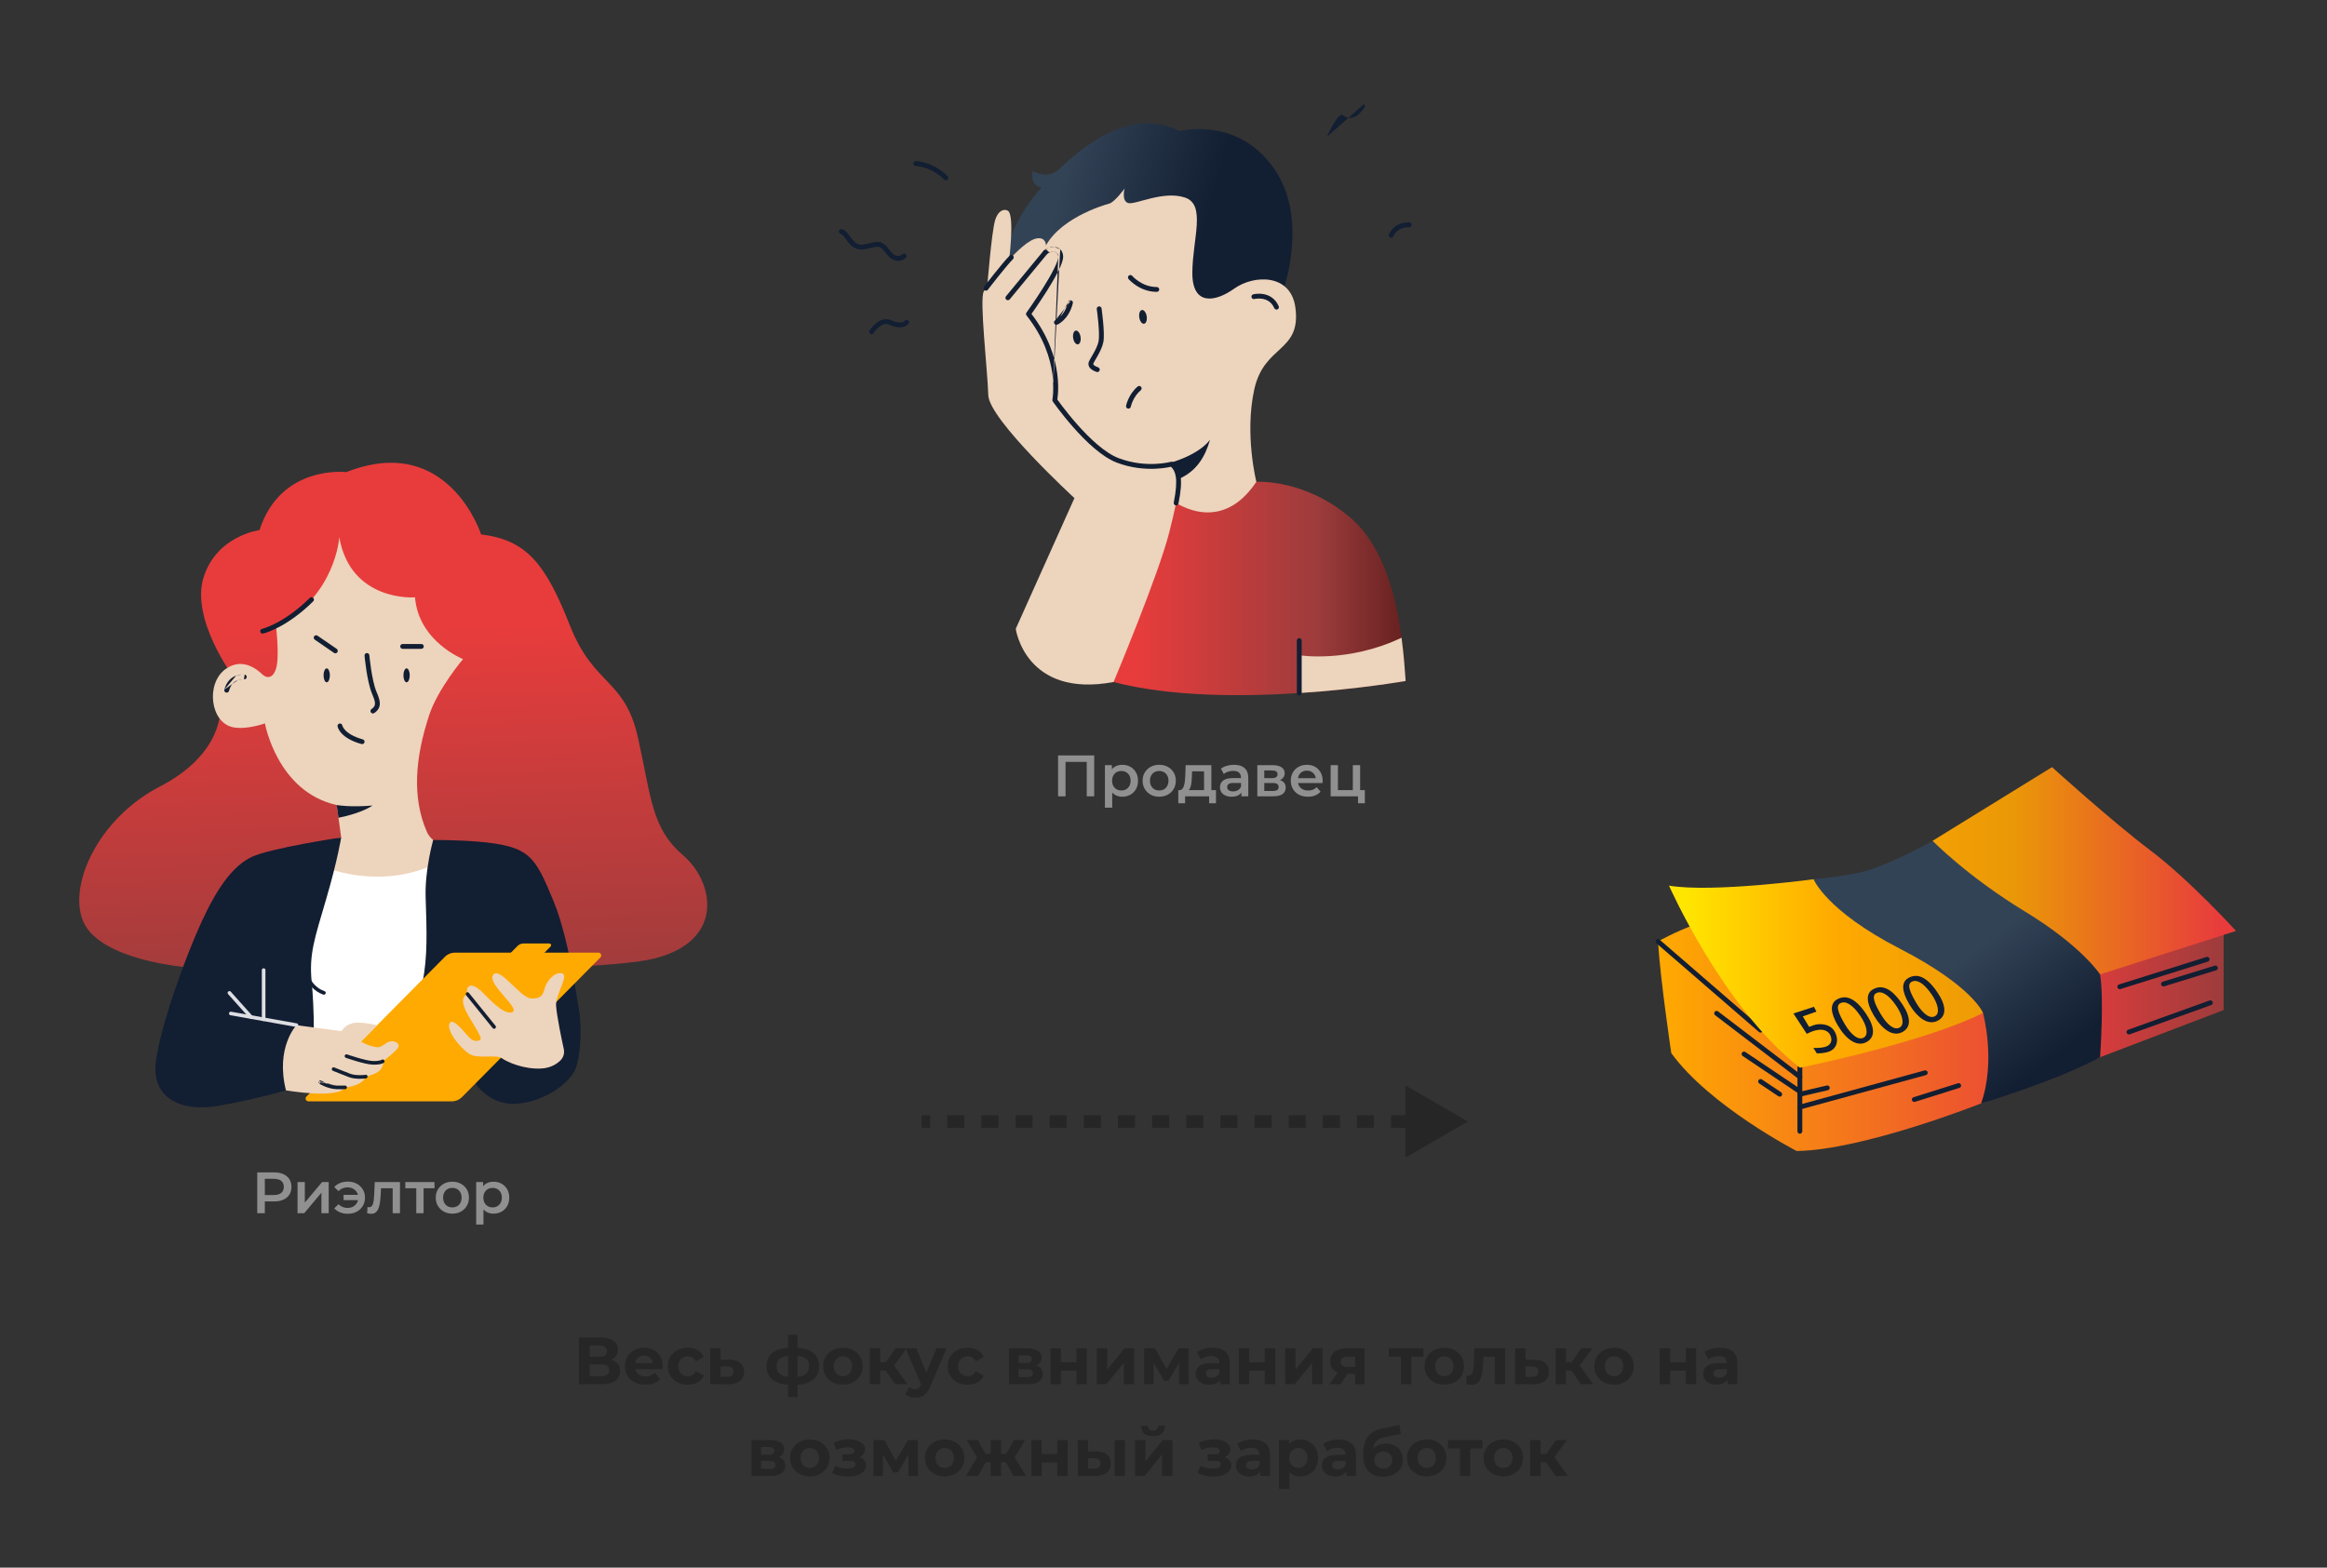 <svg width="558" height="376" viewBox="0 0 558 376" fill="none" xmlns="http://www.w3.org/2000/svg">
<rect x="0" y="0" width="558" height="376" fill="#333333" stroke="none"/>
<path d="M533.218 222.738V242.272L503.588 253.576L475.055 264.659C475.055 264.659 446.852 275.853 430.83 276.073C430.83 276.073 409.979 265.318 400.76 252.588C400.76 252.588 398.127 234.92 397.578 225.811C397.578 225.811 401.638 223.507 406.467 221.751L533.218 222.738Z" fill="url(#paint0_linear_6378_9856)"/>
<path fill-rule="evenodd" clip-rule="evenodd" d="M397.141 225.432C397.351 225.19 397.716 225.164 397.958 225.373L422.553 246.651C422.795 246.861 422.821 247.227 422.612 247.469C422.403 247.71 422.037 247.737 421.795 247.528L397.2 226.249C396.958 226.04 396.932 225.674 397.141 225.432Z" fill="#121E32"/>
<path fill-rule="evenodd" clip-rule="evenodd" d="M431.597 255.521C431.917 255.521 432.176 255.78 432.176 256.1V271.354C432.176 271.674 431.917 271.933 431.597 271.933C431.277 271.933 431.018 271.674 431.018 271.354V256.1C431.018 255.78 431.277 255.521 431.597 255.521Z" fill="#121E32"/>
<path d="M434.893 210.886C434.893 210.886 410.64 214.178 400.215 212.423C400.215 212.423 413.164 241.723 431.601 256.099C431.601 256.099 463.206 249.734 476.814 242.272L503.591 233.712L536.184 223.287C536.184 223.287 525.155 211.161 515.718 204.028C506.28 196.894 492.068 184 492.068 184L463.426 201.668L459.805 210.448L437.637 212.752L434.893 210.886Z" fill="url(#paint1_linear_6378_9856)"/>
<path fill-rule="evenodd" clip-rule="evenodd" d="M411.166 242.689C411.36 242.435 411.724 242.386 411.978 242.58L431.951 257.834C432.205 258.028 432.254 258.392 432.06 258.646C431.865 258.9 431.502 258.949 431.248 258.755L411.275 243.501C411.02 243.307 410.972 242.943 411.166 242.689Z" fill="#121E32"/>
<path fill-rule="evenodd" clip-rule="evenodd" d="M417.729 252.484C417.908 252.219 418.268 252.148 418.533 252.327L431.922 261.325C432.187 261.504 432.258 261.864 432.08 262.129C431.901 262.395 431.541 262.465 431.276 262.287L417.887 253.288C417.622 253.11 417.551 252.75 417.729 252.484Z" fill="#121E32"/>
<path fill-rule="evenodd" clip-rule="evenodd" d="M421.693 259.07C421.871 258.804 422.231 258.732 422.497 258.91L427.093 261.983C427.359 262.161 427.431 262.521 427.253 262.787C427.075 263.053 426.715 263.124 426.449 262.946L421.853 259.873C421.587 259.696 421.516 259.336 421.693 259.07Z" fill="#121E32"/>
<path fill-rule="evenodd" clip-rule="evenodd" d="M462.225 257.154C462.309 257.463 462.127 257.781 461.819 257.866L431.75 266.096C431.441 266.181 431.123 265.999 431.038 265.69C430.954 265.382 431.135 265.063 431.444 264.979L461.513 256.748C461.822 256.664 462.14 256.845 462.225 257.154Z" fill="#121E32"/>
<path fill-rule="evenodd" clip-rule="evenodd" d="M438.745 260.797C438.818 261.108 438.625 261.42 438.313 261.492L431.729 263.029C431.417 263.102 431.106 262.908 431.033 262.596C430.96 262.285 431.154 261.973 431.465 261.901L438.05 260.364C438.361 260.291 438.673 260.485 438.745 260.797Z" fill="#121E32"/>
<path fill-rule="evenodd" clip-rule="evenodd" d="M470.232 260.206C470.328 260.511 470.158 260.836 469.853 260.932L459.208 264.279C458.903 264.375 458.578 264.206 458.482 263.9C458.386 263.595 458.556 263.27 458.861 263.174L469.506 259.827C469.811 259.731 470.136 259.901 470.232 260.206Z" fill="#121E32"/>
<path fill-rule="evenodd" clip-rule="evenodd" d="M530.584 240.32C530.693 240.622 530.536 240.953 530.235 241.062L510.701 248.085C510.4 248.193 510.068 248.037 509.96 247.736C509.852 247.435 510.008 247.103 510.309 246.995L529.843 239.971C530.144 239.863 530.476 240.019 530.584 240.32Z" fill="#121E32"/>
<path fill-rule="evenodd" clip-rule="evenodd" d="M529.821 229.918C529.917 230.223 529.747 230.548 529.442 230.644L508.482 237.228C508.176 237.324 507.851 237.154 507.755 236.849C507.659 236.544 507.829 236.219 508.134 236.123L529.095 229.539C529.4 229.443 529.725 229.612 529.821 229.918Z" fill="#121E32"/>
<path fill-rule="evenodd" clip-rule="evenodd" d="M531.796 232.005C531.89 232.311 531.719 232.635 531.413 232.73L518.957 236.571C518.651 236.665 518.327 236.494 518.233 236.188C518.139 235.882 518.31 235.558 518.616 235.464L531.071 231.623C531.377 231.528 531.701 231.7 531.796 232.005Z" fill="#121E32"/>
<path d="M435.576 242.642L432.3 243.782L433.812 246.302C434.047 246.204 434.595 245.999 434.978 245.872C435.869 245.575 436.715 245.609 437.487 245.753C438.478 245.937 439.473 246.455 440.082 247.678C440.906 249.333 440.663 251.644 438.279 252.334C437.45 252.574 436.264 252.686 435.669 252.652L434.834 251.338C435.204 251.375 436.611 251.381 437.571 251.126C438.921 250.767 439.538 249.71 438.916 248.343C438.238 246.852 436.516 246.689 434.626 247.361C434.039 247.569 433.632 247.812 433.255 247.965L430.053 243.091L434.974 241.484L435.576 242.642Z" fill="#121E32"/>
<path d="M447.563 243.306C449.618 246.406 449.721 248.87 447.475 249.995C445.232 251.117 442.687 249.327 440.683 245.925C438.852 242.815 438.807 240.673 440.506 239.716C442.286 238.713 444.629 238.878 447.563 243.306ZM442.392 245.685C443.842 248.159 445.662 249.676 446.972 248.837C448.105 248.11 447.654 245.948 446.08 243.64C444.2 240.881 442.477 239.93 441.229 240.664C440.112 241.321 440.963 243.249 442.392 245.685Z" fill="#121E32"/>
<path d="M456.182 240.895C458.237 243.995 458.34 246.46 456.094 247.584C453.851 248.707 451.306 246.917 449.303 243.514C447.472 240.404 447.426 238.262 449.125 237.305C450.906 236.302 453.248 236.468 456.182 240.895ZM451.011 243.274C452.462 245.748 454.281 247.265 455.591 246.426C456.725 245.699 456.273 243.537 454.7 241.229C452.82 238.471 451.097 237.519 449.848 238.253C448.731 238.91 449.583 240.838 451.011 243.274Z" fill="#121E32"/>
<path d="M464.671 238.166C466.725 241.266 466.828 243.731 464.582 244.855C462.339 245.978 459.794 244.188 457.791 240.785C455.96 237.675 455.914 235.534 457.614 234.576C459.394 233.573 461.736 233.739 464.671 238.166ZM459.499 240.545C460.949 243.019 462.769 244.536 464.079 243.697C465.213 242.971 464.761 240.809 463.188 238.5C461.307 235.742 459.584 234.79 458.336 235.524C457.219 236.181 458.071 238.109 459.499 240.545Z" fill="#121E32"/>
<path d="M434.891 210.886C434.891 210.886 437.799 218.376 455.467 227.485C473.135 236.593 475.509 242.956 475.509 242.956C475.509 242.956 478.677 254.454 475.056 264.66C475.056 264.66 492.894 259.367 503.589 253.576C503.589 253.576 504.576 239.529 503.589 233.713C503.589 233.713 499.199 226.909 485.481 218.568C471.764 210.228 463.423 201.668 463.423 201.668C463.423 201.668 456.749 205.579 449.157 208.362C444.479 210.077 434.891 210.886 434.891 210.886Z" fill="url(#paint2_linear_6378_9856)"/>
<path d="M337.07 163.336C337.07 163.336 326.038 165.286 311.556 166.232C297.653 167.143 280.573 167.13 267.028 163.584L264.807 162.595C264.807 162.595 280.445 118.315 280.691 118.233C280.937 118.151 301.269 115.558 301.269 115.558C301.269 115.558 312.873 114.775 323.901 124.24C331.751 130.978 334.765 143.091 336.086 152.958C336.622 156.954 336.879 160.582 337.07 163.336Z" fill="url(#paint3_linear_6378_9856)"/>
<path d="M240.834 61.003C240.834 60.729 243.578 51.511 249.778 44.981C249.778 44.981 246.925 44.762 247.638 41.03C247.638 41.03 251.04 43.17 253.893 40.646C256.747 38.122 269.641 24.789 282.81 31.428C282.81 31.428 296.637 27.807 305.472 40.372C314.306 52.937 307.282 70.99 307.282 70.99L293.016 73.459L274.25 71.813L242.371 64.789L240.48 64.147L240.834 61.003Z" fill="url(#paint4_linear_6378_9856)"/>
<path d="M246.614 75.311C246.614 75.311 254.557 64.281 254.351 61.442C254.187 59.175 251.594 59.672 250.73 60.454C250.73 60.454 251.613 56.776 248.727 57.162C244.831 57.683 237.026 68.15 235.915 69.878C234.803 71.607 236.82 88.932 236.984 94.776C237.149 100.62 257.643 119.468 257.643 119.468L243.569 150.826C243.569 150.826 245.874 167.534 267.026 163.583C267.026 163.583 277.89 137.739 280.442 127.451C282.993 117.163 283.652 113.459 280.936 111.319C280.936 111.319 274.873 113.034 268.014 110.421C261.155 107.807 252.924 95.955 252.924 95.955C252.924 95.955 255.064 85.997 246.614 75.311Z" fill="#EDD4BC"/>
<path d="M236.734 68.71C236.734 68.71 237.77 55.763 238.593 52.923C239.416 50.084 241.154 50.106 241.761 50.605C243.366 51.922 241.885 63.212 241.885 63.212L236.947 69.138L236.734 68.71Z" fill="#EDD4BC"/>
<path d="M280.525 119.632C280.525 119.632 292.172 129.221 301.266 115.558C301.266 115.558 298.386 104.159 300.773 93.377C303.16 82.595 312.014 84.541 310.637 73.844C309.567 65.531 300.619 65.887 295.944 69.234C291.5 72.416 285.875 73.5 285.917 65.393C285.958 57.286 289.291 49.055 284.106 47.368C278.92 45.681 272.322 49.124 270.594 48.712C268.866 48.301 269.661 45.228 269.661 45.228C269.661 45.228 267.274 48.52 265.957 48.849C264.64 49.179 253.159 52.594 250.155 60.249L242.994 81.196L254.435 107.204L280.525 119.632Z" fill="#EDD4BC"/>
<path d="M337.067 163.336C337.067 163.336 326.034 165.285 311.553 166.232V157.164C311.553 157.164 323.18 159.089 336.082 152.958C336.619 156.954 336.875 160.582 337.067 163.336Z" fill="#EDD4BC"/>
<path d="M280.404 111.059C280.404 111.059 287.195 109.344 290.158 105.476C288.968 109.627 286.873 113.073 282.668 114.874C282.676 113.033 282.066 111.654 280.404 111.059Z" fill="#121E32"/>
<path fill-rule="evenodd" clip-rule="evenodd" d="M300.665 71.154L300.523 70.593C300.213 70.671 300.025 70.987 300.104 71.297C300.182 71.606 300.497 71.794 300.806 71.716L300.81 71.715C300.815 71.714 300.823 71.712 300.834 71.71C300.857 71.705 300.893 71.697 300.941 71.689C301.036 71.671 301.178 71.648 301.354 71.631C301.708 71.597 302.191 71.585 302.711 71.671C303.735 71.84 304.896 72.378 305.567 73.91C305.695 74.204 306.037 74.337 306.33 74.209C306.623 74.081 306.756 73.739 306.628 73.446C305.763 71.467 304.207 70.743 302.899 70.528C302.254 70.421 301.666 70.437 301.242 70.478C301.029 70.499 300.855 70.526 300.731 70.549C300.669 70.56 300.62 70.571 300.585 70.578C300.567 70.582 300.553 70.585 300.543 70.588L300.53 70.591L300.526 70.592L300.524 70.593L300.524 70.593C300.523 70.593 300.523 70.593 300.665 71.154Z" fill="#121E32"/>
<path fill-rule="evenodd" clip-rule="evenodd" d="M251.099 60.008C251.346 60.211 251.381 60.576 251.177 60.823L242.124 71.797C241.92 72.044 241.555 72.079 241.308 71.875C241.062 71.672 241.027 71.307 241.23 71.06L250.284 60.086C250.487 59.839 250.852 59.804 251.099 60.008Z" fill="#121E32"/>
<path fill-rule="evenodd" clip-rule="evenodd" d="M263.491 73.489C263.808 73.444 264.101 73.664 264.146 73.981L263.573 74.062L262.999 74.144C262.954 73.828 263.174 73.534 263.491 73.489ZM263.573 74.062L262.999 74.144L263.001 74.16L263.008 74.207C263.014 74.249 263.023 74.311 263.033 74.391C263.055 74.551 263.085 74.783 263.121 75.067C263.191 75.635 263.281 76.415 263.359 77.257C263.438 78.101 263.503 79.003 263.526 79.819C263.549 80.646 263.526 81.346 263.442 81.804C263.269 82.743 262.737 83.822 262.196 84.788C262.034 85.078 261.883 85.336 261.743 85.577C261.645 85.744 261.552 85.903 261.463 86.059C261.361 86.239 261.268 86.408 261.196 86.556C261.131 86.691 261.057 86.858 261.028 87.018C260.937 87.518 261.089 87.978 261.457 88.356C261.794 88.703 262.303 88.972 262.936 89.202C263.236 89.312 263.569 89.157 263.678 88.856C263.788 88.555 263.632 88.223 263.332 88.114C262.758 87.905 262.443 87.708 262.287 87.548C262.161 87.418 262.149 87.329 262.167 87.225C262.167 87.227 262.167 87.227 262.169 87.223C262.173 87.21 262.19 87.162 262.238 87.064C262.293 86.95 262.371 86.807 262.47 86.632C262.544 86.503 262.633 86.351 262.729 86.185C262.878 85.93 263.046 85.642 263.207 85.354C263.75 84.385 264.37 83.159 264.581 82.014C264.689 81.429 264.708 80.627 264.684 79.787C264.661 78.937 264.593 78.007 264.513 77.15C264.434 76.292 264.342 75.501 264.27 74.924C264.234 74.635 264.203 74.4 264.181 74.237C264.17 74.155 264.162 74.091 264.156 74.048L264.149 73.998L264.146 73.981C264.146 73.981 264.146 73.981 263.573 74.062Z" fill="#121E32"/>
<path fill-rule="evenodd" clip-rule="evenodd" d="M273.617 92.784C273.823 93.029 273.792 93.394 273.547 93.6C272.591 94.406 271.991 95.395 271.631 96.194C271.451 96.592 271.333 96.938 271.26 97.181C271.223 97.303 271.199 97.398 271.183 97.462C271.176 97.493 271.17 97.517 271.167 97.532C271.165 97.539 271.164 97.544 271.164 97.547L271.163 97.549L271.163 97.549C271.163 97.549 271.163 97.549 271.163 97.549C271.101 97.863 270.797 98.067 270.484 98.006C270.17 97.944 269.965 97.64 270.027 97.326L270.595 97.437C270.027 97.326 270.027 97.326 270.027 97.326L270.027 97.325L270.027 97.324L270.027 97.321L270.029 97.313C270.031 97.306 270.033 97.296 270.035 97.285C270.04 97.262 270.047 97.229 270.057 97.189C270.077 97.107 270.107 96.992 270.15 96.85C270.235 96.565 270.37 96.17 270.575 95.717C270.982 94.815 271.672 93.665 272.801 92.714C273.046 92.508 273.411 92.539 273.617 92.784Z" fill="#121E32"/>
<path d="M274.337 77.653C274.827 77.577 275.11 76.778 274.969 75.868C274.827 74.959 274.316 74.283 273.825 74.359C273.335 74.435 273.052 75.234 273.193 76.144C273.334 77.053 273.846 77.729 274.337 77.653Z" fill="#121E32"/>
<path d="M258.479 82.592C258.969 82.516 259.252 81.717 259.111 80.807C258.97 79.897 258.458 79.222 257.968 79.298C257.478 79.374 257.195 80.173 257.336 81.083C257.477 81.992 257.989 82.668 258.479 82.592Z" fill="#121E32"/>
<path fill-rule="evenodd" clip-rule="evenodd" d="M256.84 72.032C257.15 72.111 257.338 72.426 257.26 72.736C256.759 74.717 255.859 75.992 255.063 76.777C254.666 77.168 254.298 77.434 254.024 77.605C253.887 77.691 253.773 77.753 253.69 77.794C253.649 77.815 253.615 77.831 253.59 77.842C253.577 77.848 253.567 77.853 253.559 77.856L253.549 77.86L253.545 77.862L253.543 77.863L253.543 77.863C253.542 77.863 253.542 77.863 253.324 77.327L253.542 77.863C253.246 77.984 252.908 77.841 252.787 77.545C252.667 77.25 252.808 76.913 253.102 76.791M256.84 72.032C256.53 71.954 256.215 72.142 256.136 72.452L256.84 72.032ZM256.136 72.452C255.691 74.216 254.903 75.307 254.249 75.952L256.136 72.452ZM254.249 75.952C253.92 76.276 253.622 76.491 253.411 76.622L254.249 75.952ZM253.411 76.622C253.306 76.688 253.223 76.733 253.169 76.759L253.411 76.622ZM253.169 76.759C253.143 76.773 253.123 76.782 253.112 76.787L253.169 76.759ZM253.112 76.787C253.107 76.789 253.103 76.791 253.102 76.791L253.112 76.787ZM253.105 76.79C253.105 76.79 253.105 76.79 253.105 76.79L253.104 76.79L253.104 76.79L253.104 76.791C253.104 76.79 253.104 76.79 253.104 76.79C253.104 76.79 253.105 76.79 253.105 76.79Z" fill="#121E32"/>
<path fill-rule="evenodd" clip-rule="evenodd" d="M270.686 66.102C270.931 65.896 271.296 65.927 271.502 66.171C271.502 66.171 271.502 66.171 271.503 66.172L271.06 66.545L270.617 66.918C270.411 66.674 270.442 66.308 270.686 66.102ZM271.502 66.171C271.502 66.171 271.502 66.171 271.502 66.171L271.505 66.174C271.508 66.178 271.513 66.184 271.521 66.193C271.536 66.21 271.561 66.237 271.594 66.272C271.66 66.343 271.761 66.446 271.896 66.572C272.165 66.824 272.565 67.163 273.081 67.501C274.113 68.18 275.588 68.847 277.397 68.847C277.717 68.847 277.976 69.106 277.976 69.426C277.976 69.746 277.717 70.005 277.397 70.005C275.297 70.005 273.603 69.231 272.444 68.47C271.864 68.088 271.413 67.706 271.104 67.418C270.95 67.274 270.831 67.153 270.75 67.066C270.709 67.022 270.677 66.987 270.655 66.962C270.644 66.95 270.635 66.94 270.629 66.932L270.621 66.923L270.618 66.92L270.618 66.919L270.617 66.919C270.617 66.919 270.617 66.918 271.06 66.545" fill="#121E32"/>
<path fill-rule="evenodd" clip-rule="evenodd" d="M201.165 55.408C201.232 55.096 201.54 54.896 201.853 54.963C202.463 55.093 202.911 55.544 203.256 55.965C203.435 56.184 203.611 56.427 203.78 56.661L203.792 56.678C203.96 56.911 204.125 57.139 204.3 57.359C204.66 57.812 205.032 58.188 205.47 58.425C205.891 58.654 206.404 58.771 207.09 58.649L207.09 58.649C207.716 58.538 208.231 58.416 208.691 58.307C208.814 58.278 208.933 58.25 209.049 58.223C209.58 58.101 210.083 57.998 210.565 58.024C211.63 58.08 212.398 58.736 213.418 60.109C214.325 61.331 215.096 61.439 215.56 61.373C215.821 61.335 216.042 61.234 216.201 61.138C216.28 61.091 216.34 61.047 216.378 61.017C216.398 61.002 216.411 60.99 216.418 60.984C216.421 60.981 216.423 60.98 216.424 60.979C216.655 60.761 217.02 60.77 217.24 61.001C217.461 61.232 217.452 61.599 217.221 61.819L216.821 61.401C217.221 61.819 217.221 61.82 217.221 61.82L217.22 61.821L217.219 61.822L217.215 61.825L217.207 61.833C217.2 61.839 217.191 61.847 217.181 61.856C217.16 61.874 217.132 61.898 217.096 61.926C217.026 61.982 216.925 62.055 216.799 62.131C216.548 62.282 216.18 62.454 215.725 62.519C214.76 62.658 213.596 62.293 212.487 60.8C211.49 59.456 211.004 59.207 210.504 59.181C210.205 59.165 209.849 59.227 209.31 59.352C209.203 59.377 209.09 59.403 208.971 59.431C208.51 59.541 207.954 59.673 207.292 59.79C206.353 59.956 205.572 59.799 204.917 59.444C204.278 59.097 203.79 58.579 203.393 58.08C203.201 57.839 203.022 57.591 202.858 57.364C202.852 57.356 202.846 57.347 202.84 57.339C202.668 57.1 202.513 56.887 202.359 56.699C202.037 56.306 201.806 56.138 201.611 56.096C201.298 56.029 201.098 55.721 201.165 55.408Z" fill="#121E32"/>
<path fill-rule="evenodd" clip-rule="evenodd" d="M209.544 79.797C209.461 80.015 209.25 80.17 209.003 80.17C208.683 80.17 208.424 79.911 208.424 79.591C208.424 79.502 208.445 79.433 208.451 79.412C208.46 79.382 208.471 79.357 208.478 79.34C208.492 79.308 208.508 79.278 208.52 79.255C208.546 79.207 208.579 79.154 208.616 79.099C208.689 78.987 208.792 78.844 208.919 78.685C209.173 78.367 209.537 77.965 209.981 77.596C210.839 76.885 212.174 76.164 213.601 76.798L213.601 76.798C214.658 77.268 215.404 77.389 215.927 77.351C216.433 77.315 216.763 77.129 217.002 76.905C217.236 76.686 217.602 76.698 217.821 76.931C218.04 77.165 218.028 77.531 217.794 77.75C217.375 78.143 216.799 78.451 216.009 78.507C215.236 78.562 214.294 78.374 213.13 77.857M209.544 79.797C209.553 79.784 209.565 79.763 209.583 79.736C209.635 79.657 209.717 79.543 209.825 79.407C210.042 79.135 210.352 78.794 210.721 78.488C211.489 77.852 212.334 77.503 213.13 77.857" fill="#121E32"/>
<path fill-rule="evenodd" clip-rule="evenodd" d="M334.127 56.655C334.013 56.953 333.681 57.103 333.382 56.991C333.082 56.879 332.931 56.545 333.043 56.245L333.567 56.442C333.043 56.245 333.043 56.245 333.043 56.245L333.043 56.244L333.044 56.243L333.045 56.239L333.05 56.228C333.053 56.22 333.057 56.209 333.063 56.196C333.074 56.17 333.089 56.134 333.109 56.091C333.15 56.004 333.21 55.885 333.293 55.744C333.459 55.465 333.717 55.095 334.094 54.73C334.859 53.989 336.091 53.285 337.939 53.346C338.259 53.356 338.51 53.624 338.499 53.944C338.489 54.264 338.221 54.514 337.901 54.504C336.402 54.455 335.466 55.014 334.901 55.562C334.613 55.841 334.415 56.123 334.291 56.334C334.229 56.439 334.186 56.524 334.159 56.581C334.146 56.609 334.137 56.63 334.132 56.643C334.129 56.649 334.128 56.653 334.127 56.655C334.127 56.655 334.127 56.655 334.127 56.655Z" fill="#121E32"/>
<path fill-rule="evenodd" clip-rule="evenodd" d="M327.033 25C327.295 25.183 327.359 25.545 327.175 25.807C326.441 26.855 325.655 27.693 324.757 28.063C323.791 28.46 322.809 28.275 321.838 27.541C321.78 27.497 321.737 27.488 321.657 27.509C321.547 27.539 321.379 27.631 321.16 27.83C320.723 28.226 320.248 28.892 319.795 29.649C319.35 30.394 318.953 31.183 318.666 31.789C318.523 32.091 318.408 32.346 318.329 32.525C318.29 32.614 318.259 32.685 318.239 32.732C318.229 32.756 318.221 32.774 318.216 32.786L318.211 32.799L318.209 32.803C318.209 32.803 318.209 32.803 318.209 32.803" fill="#121E32"/>
<path fill-rule="evenodd" clip-rule="evenodd" d="M254.232 59.797C254.639 60.176 254.88 60.718 254.929 61.4C254.964 61.877 254.829 62.452 254.626 63.042C254.417 63.648 254.111 64.337 253.747 65.066C253.019 66.524 252.034 68.188 251.05 69.75C250.065 71.315 249.074 72.789 248.33 73.871C247.957 74.413 247.647 74.857 247.429 75.165C247.396 75.212 247.365 75.255 247.337 75.295C251.434 80.607 252.99 85.731 253.512 89.562C253.779 91.518 253.776 93.135 253.705 94.269C253.67 94.836 253.617 95.282 253.573 95.589C253.561 95.678 253.549 95.755 253.538 95.82C253.595 95.901 253.67 96.005 253.761 96.13C253.997 96.456 254.342 96.925 254.778 97.497C255.651 98.641 256.885 100.193 258.331 101.824C259.777 103.457 261.43 105.162 263.138 106.617C264.853 108.077 266.594 109.26 268.22 109.88C271.558 111.151 274.706 111.371 277.022 111.271C278.18 111.222 279.126 111.092 279.78 110.976C280.107 110.918 280.361 110.863 280.53 110.824C280.615 110.804 280.679 110.788 280.721 110.777C280.742 110.772 280.757 110.768 280.767 110.765L280.777 110.762L280.778 110.762L280.779 110.762C280.957 110.712 281.149 110.75 281.294 110.864C282.239 111.609 282.87 112.636 283.102 114.218C283.33 115.767 283.178 117.856 282.594 120.766C282.532 121.08 282.226 121.283 281.913 121.22C281.599 121.158 281.396 120.852 281.459 120.539C282.034 117.67 282.154 115.737 281.956 114.386C281.783 113.207 281.369 112.483 280.789 111.953C280.6 111.997 280.328 112.055 279.983 112.117C279.286 112.241 278.288 112.376 277.072 112.429C274.642 112.533 271.329 112.304 267.808 110.962C266.004 110.275 264.145 108.996 262.387 107.499C260.623 105.997 258.932 104.25 257.464 102.593C255.994 100.934 254.742 99.36 253.857 98.2C253.415 97.62 253.063 97.143 252.822 96.81C252.702 96.644 252.609 96.513 252.546 96.424C252.514 96.38 252.49 96.346 252.474 96.322L252.455 96.296L252.449 96.286C252.449 96.286 252.449 96.286 252.925 95.956L252.449 96.286C252.357 96.155 252.325 95.991 252.358 95.835C252.358 95.835 252.358 95.835 252.358 95.835M252.358 95.834L252.359 95.831C252.359 95.828 252.361 95.823 252.362 95.814C252.365 95.799 252.37 95.773 252.376 95.739C252.389 95.67 252.407 95.564 252.427 95.425C252.467 95.146 252.515 94.731 252.549 94.197C252.615 93.129 252.619 91.589 252.364 89.719C251.855 85.982 250.313 80.921 246.16 75.67C246 75.467 245.993 75.182 246.144 74.972L246.614 75.311C246.144 74.972 246.144 74.972 246.144 74.972L246.145 74.972L246.166 74.942C246.181 74.921 246.203 74.89 246.232 74.85C246.29 74.769 246.374 74.65 246.482 74.497C246.698 74.192 247.006 73.752 247.375 73.215C248.114 72.141 249.095 70.68 250.07 69.133C251.046 67.583 252.008 65.957 252.711 64.548C253.063 63.844 253.344 63.205 253.53 62.665C253.722 62.109 253.79 61.718 253.773 61.484M254.232 59.797C253.832 59.425 253.329 59.266 252.849 59.228L254.232 59.797ZM252.849 59.228C252.37 59.19 251.881 59.27 251.456 59.41L252.849 59.228ZM251.456 59.41C251.034 59.549 250.632 59.762 250.341 60.025L251.456 59.41ZM251.819 60.51C251.506 60.613 251.26 60.756 251.119 60.884C250.881 61.099 250.515 61.08 250.3 60.843C250.086 60.606 250.104 60.24 250.341 60.025M251.819 60.51C252.127 60.408 252.46 60.359 252.757 60.383L251.819 60.51ZM252.757 60.383C253.054 60.406 253.284 60.498 253.443 60.646L252.757 60.383ZM253.443 60.646C253.596 60.788 253.741 61.033 253.773 61.484L253.443 60.646Z" fill="#121E32"/>
<path fill-rule="evenodd" clip-rule="evenodd" d="M242.919 61.322C243.145 61.549 243.144 61.916 242.917 62.142C242.095 62.961 240.596 64.784 239.282 66.431C238.63 67.249 238.031 68.014 237.595 68.574C237.377 68.855 237.2 69.084 237.077 69.243C237.016 69.322 236.968 69.384 236.936 69.426L236.887 69.49C236.887 69.49 236.887 69.49 236.427 69.138C235.967 68.785 235.967 68.785 235.967 68.785L236.017 68.72C236.05 68.677 236.098 68.615 236.16 68.535C236.283 68.375 236.461 68.145 236.681 67.863C237.119 67.3 237.721 66.531 238.377 65.709C239.678 64.076 241.221 62.196 242.1 61.321C242.327 61.095 242.694 61.096 242.919 61.322ZM236.074 69.597C235.821 69.403 235.773 69.039 235.967 68.785L236.427 69.138L236.887 69.49C236.692 69.744 236.328 69.792 236.074 69.597Z" fill="#121E32"/>
<path fill-rule="evenodd" clip-rule="evenodd" d="M311.554 153.059C311.874 153.059 312.133 153.318 312.133 153.638V166.232C312.133 166.552 311.874 166.811 311.554 166.811C311.234 166.811 310.975 166.552 310.975 166.232V153.638C310.975 153.318 311.234 153.059 311.554 153.059Z" fill="#121E32"/>
<path fill-rule="evenodd" clip-rule="evenodd" d="M219.015 39.19C219.039 38.871 219.317 38.632 219.636 38.655C221.984 38.829 223.889 39.741 225.199 40.6C225.855 41.031 226.367 41.451 226.717 41.765C226.892 41.922 227.026 42.054 227.119 42.147C227.165 42.194 227.201 42.232 227.226 42.258C227.238 42.271 227.248 42.282 227.255 42.289L227.263 42.299L227.266 42.302L227.267 42.303L227.267 42.303C227.267 42.303 227.268 42.303 226.851 42.676L227.268 42.303C227.481 42.542 227.461 42.908 227.222 43.121C226.984 43.335 226.618 43.315 226.405 43.077C226.405 43.077 226.405 43.077 226.405 43.076C226.405 43.076 226.404 43.076 226.404 43.076L226.404 43.076L226.404 43.076L226.401 43.072C226.397 43.068 226.39 43.061 226.381 43.051C226.363 43.032 226.334 43.001 226.295 42.962C226.217 42.883 226.099 42.768 225.942 42.627C225.628 42.344 225.162 41.962 224.564 41.569C223.363 40.782 221.646 39.966 219.55 39.811C219.231 39.787 218.992 39.509 219.015 39.19Z" fill="#121E32"/>
<path d="M114.036 259.858C114.036 259.858 117.348 265.365 124.207 264.706C131.065 264.048 136.717 259.596 138.034 256.307C139.351 253.019 139.625 245.227 138.583 241.002C137.54 236.777 136.388 236.119 136.388 236.119L113.781 259.11L114.036 259.858Z" fill="#121E32"/>
<path d="M52.929 168.903C52.929 170.11 53.587 180.755 38.334 188.656C23.08 196.557 15.946 213.238 20.226 221.579C24.506 229.919 42.833 232.223 48.869 232.223C48.869 232.223 139.734 234.199 156.854 229.919C173.973 225.639 171.23 211.482 163.768 205.117C156.305 198.752 156.195 191.491 153.013 177.069C149.831 162.648 142.478 164.733 136.662 150.027C130.845 135.322 126.346 129.506 115.372 128.189C115.372 128.189 107.498 103.607 83.053 113.237C83.053 113.237 67.333 111.344 62.23 127.146C62.23 127.146 51.942 128.463 48.814 138.504C45.686 148.546 55.975 162.363 55.975 162.363L52.929 168.903Z" fill="url(#paint5_linear_6378_9856)"/>
<path d="M106.922 224.267L102.203 261.524H68.566L79.308 201.469L107.896 201.811L106.922 224.267Z" fill="white"/>
<path d="M102.935 171.472C105.009 165.205 111.033 158.086 111.033 158.086C111.033 158.086 100.381 153.896 99.516 143.278C99.516 143.278 84.097 144.485 81.353 128.847C81.353 128.847 80.585 142.894 66.209 150.466C66.209 150.466 67.059 157.517 66.209 160.315C65.358 163.114 63.712 162.455 63.054 161.879C62.396 161.303 58.527 157.27 54.083 160.48C49.271 163.955 50.414 173.356 55.903 174.445C59.154 175.089 63.53 173.512 63.53 173.512C63.53 173.512 66.454 189.923 80.746 193.088L81.814 200.864L79.309 201.468L77.581 203.773V207.888C77.581 207.888 89.804 213.238 102.849 207.888L103.878 201.468C103.878 201.468 102.936 200.851 102.314 199.411C98.795 191.262 99.52 181.797 102.935 171.472Z" fill="#EDD4BC"/>
<path d="M78.198 215.707C75.398 225.254 74.082 228.876 74.74 235.544C75.316 241.389 75.705 252.362 74.237 261.525H68.567C68.567 261.525 61.215 263.718 52.16 265.256C43.107 266.791 36.194 263.169 37.401 254.447C38.608 245.722 44.424 229.589 48.319 221.14C52.215 212.689 55.892 207.697 60.336 205.556C64.78 203.417 81.812 200.865 81.812 200.865C81.812 200.865 80.995 206.16 78.198 215.707Z" fill="#121E32"/>
<path d="M132.757 216.201C136.817 225.968 139.104 244.487 139.104 244.487L102.204 261.524H100.381C100.387 252.589 100.541 239.603 101.325 235.626C102.56 229.37 102.338 223.444 102.066 215.212C101.848 208.62 103.877 201.469 103.877 201.469C103.877 201.469 110.05 201.469 114.66 201.875C127.149 202.975 128.216 205.279 132.757 216.201Z" fill="#121E32"/>
<path d="M108.385 264.158H73.951C73.355 264.158 73.055 263.438 73.475 263.015L106.694 229.486C107.324 228.85 108.183 228.492 109.079 228.492H143.488C144.09 228.492 144.393 229.218 143.969 229.646L110.754 263.17C110.128 263.802 109.275 264.158 108.385 264.158Z" fill="#FFAA00"/>
<path d="M71.092 245.886C71.092 245.886 65.989 251.209 68.568 261.524C68.568 261.524 80.955 263.692 82.765 260.811C82.765 260.811 86.84 260.564 87.704 258.219C87.704 258.219 90.626 257.642 91.407 256.325C92.19 255.009 91.778 254.556 91.778 254.556C91.778 254.556 95.358 251.963 95.564 251.017C95.77 250.07 94.371 249.535 93.424 249.823C92.478 250.111 91.531 251.181 90.667 251.181C89.802 251.181 87.959 250.713 86.56 249.808L90.426 245.906C90.426 245.906 86.51 244.967 84.576 245.42C82.642 245.872 81.884 247.329 81.884 247.329L71.092 245.886Z" fill="#EDD4BC"/>
<path d="M125.145 233.979H117.082L124.092 226.904C124.477 226.516 125 226.298 125.546 226.298H131.724C132.106 226.298 132.298 226.759 132.029 227.031L125.145 233.979Z" fill="#FFAA00"/>
<path fill-rule="evenodd" clip-rule="evenodd" d="M54.915 243.012C54.957 242.775 55.182 242.618 55.419 242.66L71.167 245.458C71.403 245.5 71.56 245.726 71.518 245.962C71.476 246.198 71.251 246.356 71.015 246.314L55.267 243.515C55.031 243.473 54.873 243.248 54.915 243.012Z" fill="#DDDEE3"/>
<path fill-rule="evenodd" clip-rule="evenodd" d="M54.725 237.825C54.904 237.665 55.178 237.681 55.339 237.86L60.525 243.661C60.684 243.84 60.669 244.114 60.49 244.274C60.311 244.434 60.037 244.419 59.877 244.24L54.691 238.439C54.531 238.26 54.546 237.985 54.725 237.825Z" fill="#DDDEE3"/>
<path d="M135.19 251.597C135.407 252.589 135.118 253.632 134.393 254.343C133.517 255.201 132.061 256.152 129.845 256.284C125.689 256.531 121.656 254.773 120.298 253.8C118.94 252.827 114.495 254.144 112.396 252.703C110.298 251.263 107.047 247.271 107.787 245.502C108.528 243.732 111.532 247.889 112.643 248.959C113.755 250.029 114.866 249.658 115.195 249.37C115.524 249.082 114.824 247.763 113.178 245.069C111.532 242.374 109.886 239.452 112.108 238.423C112.108 238.423 111.614 237.395 112.355 236.654C113.096 235.913 114.536 236.983 115.442 237.765C116.347 238.547 120.627 243.609 122.808 242.786C124.989 241.963 116.759 236.078 118.24 233.856C119.722 231.633 124.701 239.205 127.211 239.452C129.722 239.699 130.207 238.569 130.586 237.148C131.08 235.296 132.932 233.081 134.742 233.448C136.553 233.815 133.144 238.714 133.343 241.222C133.559 243.95 134.656 249.164 135.19 251.597Z" fill="#EDD4BC"/>
<path fill-rule="evenodd" clip-rule="evenodd" d="M63.218 232.244C63.458 232.244 63.652 232.438 63.652 232.678V244.487C63.652 244.727 63.458 244.921 63.218 244.921C62.978 244.921 62.783 244.727 62.783 244.487V232.678C62.783 232.438 62.978 232.244 63.218 232.244Z" fill="#DDDEE3"/>
<path fill-rule="evenodd" clip-rule="evenodd" d="M74.755 235.328C74.636 235.12 74.371 235.048 74.163 235.166C73.954 235.285 73.882 235.55 74 235.759L74.378 235.544C74 235.759 74.001 235.759 74.001 235.759L74.001 235.759L74.001 235.76L74.002 235.762L74.006 235.769C74.009 235.774 74.013 235.78 74.018 235.789C74.028 235.805 74.042 235.829 74.061 235.858C74.098 235.916 74.153 235.998 74.225 236.097C74.368 236.296 74.583 236.567 74.872 236.862C75.448 237.452 76.328 238.149 77.534 238.56C77.761 238.638 78.008 238.517 78.086 238.29C78.163 238.063 78.042 237.816 77.815 237.738C76.771 237.382 76.003 236.776 75.493 236.255C75.239 235.995 75.052 235.758 74.929 235.588C74.867 235.503 74.822 235.436 74.793 235.39C74.779 235.368 74.769 235.351 74.762 235.34C74.759 235.335 74.757 235.331 74.756 235.329L74.755 235.328Z" fill="#121E32"/>
<path fill-rule="evenodd" clip-rule="evenodd" d="M82.675 253.171C82.754 252.944 83.002 252.825 83.228 252.904L83.085 253.314L82.942 253.724C82.715 253.645 82.596 253.397 82.675 253.171ZM89.441 254.492C90.335 254.512 90.878 254.422 91.183 254.337C91.335 254.296 91.428 254.255 91.475 254.231C91.496 254.221 91.509 254.213 91.513 254.21C91.697 254.07 91.961 254.098 92.111 254.278C92.264 254.462 92.239 254.736 92.055 254.89L91.777 254.556C92.055 254.89 92.055 254.89 92.054 254.89L92.053 254.891L92.052 254.892L92.049 254.894L92.043 254.899C92.039 254.902 92.034 254.906 92.029 254.91C92.018 254.918 92.005 254.927 91.989 254.937C91.958 254.957 91.918 254.981 91.866 255.007C91.763 255.059 91.616 255.119 91.414 255.175C91.009 255.287 90.379 255.382 89.421 255.361C88.428 255.338 86.786 254.916 85.441 254.521C84.758 254.321 84.134 254.122 83.68 253.973C83.454 253.898 83.269 253.836 83.142 253.793C83.078 253.771 83.028 253.754 82.994 253.742L82.955 253.729L82.942 253.724C82.942 253.724 82.942 253.724 83.085 253.314L83.228 252.904L83.24 252.908L83.278 252.921C83.31 252.932 83.359 252.949 83.422 252.97C83.547 253.013 83.728 253.074 83.952 253.147C84.399 253.294 85.014 253.49 85.686 253.688C87.051 254.089 88.582 254.473 89.441 254.492Z" fill="#121E32"/>
<path fill-rule="evenodd" clip-rule="evenodd" d="M79.59 256.273C79.679 256.05 79.932 255.942 80.155 256.031L79.993 256.434L79.832 256.838C79.609 256.748 79.501 256.495 79.59 256.273ZM87.545 257.813C87.498 257.82 87.424 257.829 87.325 257.838C87.098 257.859 86.766 257.879 86.382 257.881C85.602 257.884 84.675 257.811 84.007 257.554C83.346 257.3 82.384 256.919 81.585 256.602C81.186 256.443 80.829 256.3 80.571 256.197C80.442 256.146 80.338 256.104 80.266 256.076L80.155 256.031L79.993 256.434C79.832 256.838 79.832 256.838 79.832 256.838L79.943 256.882C80.015 256.911 80.119 256.953 80.248 257.004C80.507 257.107 80.865 257.25 81.264 257.409C82.063 257.726 83.029 258.109 83.695 258.365M87.574 258.633C87.591 258.638 87.603 258.641 87.606 258.642C87.606 258.642 87.606 258.642 87.607 258.642C87.596 258.639 87.585 258.636 87.574 258.633ZM87.545 257.813C87.623 257.783 87.711 257.774 87.799 257.794C87.799 257.794 87.8 257.794 87.8 257.795C87.814 257.798 87.895 257.815 87.975 257.877C88.023 257.915 88.109 258 88.135 258.144C88.162 258.295 88.105 258.414 88.059 258.477C87.989 258.572 87.899 258.612 87.888 258.617C87.887 258.617 87.887 258.618 87.887 258.618C87.86 258.63 87.837 258.638 87.825 258.641C87.782 258.655 87.734 258.663 87.705 258.668C87.632 258.679 87.529 258.692 87.405 258.703C87.154 258.726 86.796 258.748 86.386 258.75C85.582 258.753 84.519 258.683 83.695 258.365" fill="#121E32"/>
<path fill-rule="evenodd" clip-rule="evenodd" d="M76.86 259.597C76.63 259.966 76.63 259.966 76.63 259.966L76.631 259.966L76.633 259.967L76.638 259.971C76.643 259.973 76.649 259.977 76.657 259.982C76.672 259.991 76.695 260.005 76.724 260.021C76.781 260.055 76.864 260.102 76.97 260.158C77.18 260.27 77.481 260.42 77.847 260.573C78.574 260.876 79.579 261.199 80.647 261.245C81.071 261.263 81.605 261.263 82.028 261.259C82.241 261.256 82.428 261.253 82.561 261.25C82.628 261.249 82.682 261.248 82.719 261.247L82.761 261.246L82.776 261.245C82.776 261.245 82.777 261.245 82.765 260.811L82.777 261.245C83.016 261.239 83.206 261.039 83.199 260.799C83.192 260.559 82.993 260.37 82.753 260.377C82.753 260.377 82.753 260.377 82.753 260.377L82.739 260.377L82.698 260.378C82.662 260.379 82.609 260.38 82.543 260.382C82.412 260.384 82.228 260.388 82.019 260.39C81.599 260.394 81.084 260.394 80.684 260.377M76.492 259.367C76.619 259.164 76.886 259.102 77.09 259.228C77.09 259.228 77.09 259.228 77.09 259.228L77.093 259.23L77.105 259.238C77.117 259.245 77.136 259.256 77.16 259.27C77.209 259.299 77.283 259.341 77.379 259.391C77.57 259.493 77.846 259.631 78.182 259.771C78.858 260.053 79.757 260.337 80.684 260.377M76.492 259.367C76.365 259.571 76.427 259.839 76.63 259.966L76.492 259.367ZM76.63 259.966L76.86 259.597L76.63 259.966Z" fill="#121E32"/>
<path fill-rule="evenodd" clip-rule="evenodd" d="M111.835 238.086C112.022 237.935 112.296 237.964 112.446 238.151L118.825 246.052C118.976 246.239 118.947 246.512 118.76 246.663C118.573 246.814 118.3 246.785 118.149 246.598L111.77 238.697C111.62 238.51 111.649 238.236 111.835 238.086Z" fill="#121E32"/>
<path fill-rule="evenodd" clip-rule="evenodd" d="M82.087 174.015C82.033 173.704 81.739 173.493 81.426 173.543C81.11 173.593 80.894 173.89 80.945 174.206L81.517 174.115C80.945 174.206 80.945 174.207 80.945 174.207L80.945 174.209L80.945 174.211L80.947 174.217C80.947 174.221 80.948 174.225 80.949 174.231C80.951 174.241 80.954 174.254 80.957 174.269C80.964 174.299 80.973 174.338 80.987 174.385C81.015 174.479 81.058 174.604 81.127 174.755C81.265 175.056 81.501 175.452 81.9 175.886C82.701 176.756 84.134 177.751 86.684 178.459C86.992 178.545 87.312 178.365 87.397 178.056C87.483 177.748 87.302 177.429 86.994 177.343C84.607 176.68 83.378 175.781 82.752 175.102C82.439 174.761 82.27 174.467 82.181 174.273C82.136 174.176 82.112 174.102 82.099 174.059C82.093 174.037 82.089 174.023 82.088 174.017C82.088 174.016 82.088 174.015 82.087 174.015Z" fill="#121E32"/>
<path fill-rule="evenodd" clip-rule="evenodd" d="M88.568 157.163C88.568 157.163 88.568 157.163 88.568 157.163L88.57 157.179L88.575 157.229C88.579 157.274 88.585 157.34 88.594 157.424C88.611 157.594 88.637 157.841 88.672 158.146C88.741 158.756 88.847 159.599 88.989 160.53C89.278 162.41 89.709 164.581 90.281 165.934C90.659 166.828 91.043 167.754 91.076 168.61C91.093 169.058 91.016 169.505 90.791 169.93C90.567 170.353 90.214 170.717 89.738 171.032C89.471 171.209 89.111 171.135 88.935 170.868C88.758 170.602 88.832 170.242 89.099 170.066C89.452 169.832 89.653 169.603 89.767 169.387C89.881 169.174 89.929 168.937 89.918 168.654C89.895 168.05 89.614 167.33 89.214 166.385C88.579 164.884 88.132 162.583 87.844 160.705C87.699 159.756 87.591 158.898 87.52 158.277C87.485 157.967 87.459 157.715 87.441 157.541C87.432 157.454 87.426 157.386 87.421 157.339L87.416 157.286L87.415 157.267C87.415 157.267 87.415 157.267 87.991 157.215L87.415 157.267C87.386 156.949 87.621 156.667 87.939 156.638C88.258 156.61 88.54 156.845 88.568 157.163Z" fill="#121E32"/>
<path d="M78.345 163.649C78.763 163.649 79.102 162.902 79.102 161.982C79.102 161.061 78.763 160.315 78.345 160.315C77.927 160.315 77.588 161.061 77.588 161.982C77.588 162.902 77.927 163.649 78.345 163.649Z" fill="#121E32"/>
<path d="M97.497 163.649C97.915 163.649 98.254 162.902 98.254 161.982C98.254 161.061 97.915 160.315 97.497 160.315C97.079 160.315 96.74 161.061 96.74 161.982C96.74 162.902 97.079 163.649 97.497 163.649Z" fill="#121E32"/>
<path fill-rule="evenodd" clip-rule="evenodd" d="M75.332 152.621C75.514 152.357 75.874 152.291 76.138 152.472L80.747 155.641C81.011 155.822 81.078 156.182 80.896 156.446C80.715 156.71 80.354 156.777 80.091 156.595L75.482 153.427C75.218 153.245 75.151 152.885 75.332 152.621Z" fill="#121E32"/>
<path fill-rule="evenodd" clip-rule="evenodd" d="M95.973 155.048C95.973 154.728 96.232 154.469 96.552 154.469H101.038C101.358 154.469 101.617 154.728 101.617 155.048C101.617 155.368 101.358 155.627 101.038 155.627H96.552C96.232 155.627 95.973 155.368 95.973 155.048Z" fill="#121E32"/>
<path fill-rule="evenodd" clip-rule="evenodd" d="M58.667 161.79C58.667 161.79 58.667 161.791 58.582 162.363L58.667 161.791C58.984 161.838 59.202 162.133 59.155 162.449C59.108 162.765 58.814 162.982 58.499 162.937C58.499 162.937 58.499 162.937 58.499 162.937C58.498 162.937 58.498 162.937 58.497 162.936C58.497 162.936 58.497 162.936 58.497 162.936M58.667 161.79L58.666 161.79L58.667 161.79ZM58.666 161.79L58.664 161.79L58.666 161.79ZM58.664 161.79L58.66 161.789L58.664 161.79ZM58.66 161.789L58.647 161.788L58.66 161.789ZM58.647 161.788C58.638 161.786 58.625 161.785 58.609 161.783L58.647 161.788ZM58.609 161.783C58.577 161.78 58.533 161.775 58.479 161.772L58.609 161.783ZM58.479 161.772C58.371 161.765 58.221 161.76 58.039 161.766L58.479 161.772ZM58.039 161.766C57.676 161.78 57.178 161.842 56.642 162.037L58.039 161.766ZM56.642 162.037C55.541 162.436 54.343 163.376 53.797 165.406L56.642 162.037ZM57.037 163.126C56.273 163.403 55.359 164.06 54.916 165.706C54.833 166.015 54.515 166.198 54.206 166.115C53.898 166.032 53.714 165.715 53.797 165.406M57.037 163.126C57.434 162.982 57.807 162.935 58.083 162.924L57.037 163.126ZM58.083 162.924C58.219 162.919 58.329 162.923 58.402 162.928L58.083 162.924ZM58.402 162.928C58.438 162.93 58.465 162.933 58.482 162.935L58.402 162.928ZM58.482 162.935C58.49 162.936 58.495 162.936 58.498 162.937L58.482 162.935ZM58.498 162.937C58.498 162.937 58.498 162.937 58.499 162.937L58.498 162.937ZM58.499 162.937L58.498 162.937L58.499 162.937ZM58.498 162.937L58.497 162.937L58.498 162.937ZM58.497 162.937L58.497 162.936L58.497 162.937Z" fill="#121E32"/>
<path fill-rule="evenodd" clip-rule="evenodd" d="M75.115 143.412C75.34 143.64 75.338 144.006 75.111 144.231C71.907 147.398 68.968 149.315 66.798 150.448C65.713 151.015 64.821 151.385 64.184 151.618C63.866 151.734 63.612 151.816 63.43 151.871C63.339 151.898 63.267 151.919 63.213 151.934C63.187 151.941 63.165 151.947 63.149 151.951L63.13 151.956C63.127 151.957 63.126 151.957 63.125 151.957C63.125 151.957 63.125 151.957 63.126 151.957C62.818 152.043 62.498 151.863 62.412 151.555C62.326 151.247 62.506 150.927 62.814 150.841C62.816 150.841 62.821 150.839 62.827 150.838C63.138 150.757 68.199 149.435 74.296 143.407C74.523 143.182 74.89 143.184 75.115 143.412Z" fill="#121E32"/>
<path d="M80.744 193.092C80.744 193.092 83.884 193.677 89.33 193.21C89.33 193.21 86.971 194.98 81.164 196.147L80.744 193.092Z" fill="#121E32"/>
<path d="M352 269L337 260.34L337 277.66L352 269ZM221 270.5L223.047 270.5L223.047 267.5L221 267.5L221 270.5ZM227.141 270.5L231.234 270.5L231.234 267.5L227.141 267.5L227.141 270.5ZM235.328 270.5L239.422 270.5L239.422 267.5L235.328 267.5L235.328 270.5ZM243.516 270.5L247.609 270.5L247.609 267.5L243.516 267.5L243.516 270.5ZM251.703 270.5L255.797 270.5L255.797 267.5L251.703 267.5L251.703 270.5ZM259.891 270.5L263.984 270.5L263.984 267.5L259.891 267.5L259.891 270.5ZM268.078 270.5L272.172 270.5L272.172 267.5L268.078 267.5L268.078 270.5ZM276.266 270.5L280.359 270.5L280.359 267.5L276.266 267.5L276.266 270.5ZM284.453 270.5L288.547 270.5L288.547 267.5L284.453 267.5L284.453 270.5ZM292.641 270.5L296.734 270.5L296.734 267.5L292.641 267.5L292.641 270.5ZM300.828 270.5L304.922 270.5L304.922 267.5L300.828 267.5L300.828 270.5ZM309.016 270.5L313.109 270.5L313.109 267.5L309.016 267.5L309.016 270.5ZM317.203 270.5L321.297 270.5L321.297 267.5L317.203 267.5L317.203 270.5ZM325.391 270.5L329.484 270.5L329.484 267.5L325.391 267.5L325.391 270.5ZM333.578 270.5L337.672 270.5L337.672 267.5L333.578 267.5L333.578 270.5ZM341.766 270.5L345.859 270.5L345.859 267.5L341.766 267.5L341.766 270.5Z" fill="#262626"/>
<path d="M253.72 191V181.2H262.386V191H260.594V182.292L261.014 182.74H255.092L255.512 182.292V191H253.72ZM269.097 191.098C268.491 191.098 267.935 190.958 267.431 190.678C266.937 190.398 266.54 189.978 266.241 189.418C265.952 188.849 265.807 188.13 265.807 187.262C265.807 186.385 265.947 185.666 266.227 185.106C266.517 184.546 266.909 184.131 267.403 183.86C267.898 183.58 268.463 183.44 269.097 183.44C269.835 183.44 270.483 183.599 271.043 183.916C271.613 184.233 272.061 184.677 272.387 185.246C272.723 185.815 272.891 186.487 272.891 187.262C272.891 188.037 272.723 188.713 272.387 189.292C272.061 189.861 271.613 190.305 271.043 190.622C270.483 190.939 269.835 191.098 269.097 191.098ZM264.953 193.716V183.524H266.619V185.288L266.563 187.276L266.703 189.264V193.716H264.953ZM268.901 189.6C269.321 189.6 269.695 189.507 270.021 189.32C270.357 189.133 270.623 188.863 270.819 188.508C271.015 188.153 271.113 187.738 271.113 187.262C271.113 186.777 271.015 186.361 270.819 186.016C270.623 185.661 270.357 185.391 270.021 185.204C269.695 185.017 269.321 184.924 268.901 184.924C268.481 184.924 268.103 185.017 267.767 185.204C267.431 185.391 267.165 185.661 266.969 186.016C266.773 186.361 266.675 186.777 266.675 187.262C266.675 187.738 266.773 188.153 266.969 188.508C267.165 188.863 267.431 189.133 267.767 189.32C268.103 189.507 268.481 189.6 268.901 189.6ZM277.965 191.098C277.2 191.098 276.518 190.935 275.921 190.608C275.324 190.272 274.852 189.815 274.507 189.236C274.162 188.657 273.989 187.999 273.989 187.262C273.989 186.515 274.162 185.857 274.507 185.288C274.852 184.709 275.324 184.257 275.921 183.93C276.518 183.603 277.2 183.44 277.965 183.44C278.74 183.44 279.426 183.603 280.023 183.93C280.63 184.257 281.101 184.705 281.437 185.274C281.782 185.843 281.955 186.506 281.955 187.262C281.955 187.999 281.782 188.657 281.437 189.236C281.101 189.815 280.63 190.272 280.023 190.608C279.426 190.935 278.74 191.098 277.965 191.098ZM277.965 189.6C278.394 189.6 278.777 189.507 279.113 189.32C279.449 189.133 279.71 188.863 279.897 188.508C280.093 188.153 280.191 187.738 280.191 187.262C280.191 186.777 280.093 186.361 279.897 186.016C279.71 185.661 279.449 185.391 279.113 185.204C278.777 185.017 278.399 184.924 277.979 184.924C277.55 184.924 277.167 185.017 276.831 185.204C276.504 185.391 276.243 185.661 276.047 186.016C275.851 186.361 275.753 186.777 275.753 187.262C275.753 187.738 275.851 188.153 276.047 188.508C276.243 188.863 276.504 189.133 276.831 189.32C277.167 189.507 277.545 189.6 277.965 189.6ZM288.726 190.188V185.008H285.856L285.814 186.212C285.795 186.641 285.767 187.057 285.73 187.458C285.692 187.85 285.632 188.214 285.548 188.55C285.464 188.877 285.342 189.147 285.184 189.362C285.025 189.577 284.815 189.717 284.554 189.782L282.818 189.516C283.098 189.516 283.322 189.427 283.49 189.25C283.667 189.063 283.802 188.811 283.896 188.494C283.998 188.167 284.073 187.799 284.12 187.388C284.166 186.968 284.199 186.534 284.218 186.086L284.316 183.524H290.476V190.188H288.726ZM282.552 192.666V189.516H291.582V192.666H289.944V191H284.176V192.666H282.552ZM297.681 191V189.488L297.583 189.166V186.52C297.583 186.007 297.429 185.61 297.121 185.33C296.813 185.041 296.346 184.896 295.721 184.896C295.301 184.896 294.885 184.961 294.475 185.092C294.073 185.223 293.733 185.405 293.453 185.638L292.767 184.364C293.168 184.056 293.644 183.827 294.195 183.678C294.755 183.519 295.333 183.44 295.931 183.44C297.013 183.44 297.849 183.701 298.437 184.224C299.034 184.737 299.333 185.535 299.333 186.618V191H297.681ZM295.329 191.098C294.769 191.098 294.279 191.005 293.859 190.818C293.439 190.622 293.112 190.356 292.879 190.02C292.655 189.675 292.543 189.287 292.543 188.858C292.543 188.438 292.641 188.06 292.837 187.724C293.042 187.388 293.373 187.122 293.831 186.926C294.288 186.73 294.895 186.632 295.651 186.632H297.821V187.794H295.777C295.179 187.794 294.778 187.892 294.573 188.088C294.367 188.275 294.265 188.508 294.265 188.788C294.265 189.105 294.391 189.357 294.643 189.544C294.895 189.731 295.245 189.824 295.693 189.824C296.122 189.824 296.505 189.726 296.841 189.53C297.186 189.334 297.433 189.045 297.583 188.662L297.877 189.712C297.709 190.151 297.405 190.491 296.967 190.734C296.537 190.977 295.991 191.098 295.329 191.098ZM301.498 191V183.524H305.152C306.058 183.524 306.767 183.692 307.28 184.028C307.803 184.364 308.064 184.84 308.064 185.456C308.064 186.063 307.822 186.539 307.336 186.884C306.851 187.22 306.207 187.388 305.404 187.388L305.614 186.954C306.52 186.954 307.192 187.122 307.63 187.458C308.078 187.785 308.302 188.265 308.302 188.9C308.302 189.563 308.055 190.081 307.56 190.454C307.066 190.818 306.314 191 305.306 191H301.498ZM303.164 189.726H305.166C305.642 189.726 306.002 189.651 306.244 189.502C306.487 189.343 306.608 189.105 306.608 188.788C306.608 188.452 306.496 188.205 306.272 188.046C306.048 187.887 305.698 187.808 305.222 187.808H303.164V189.726ZM303.164 186.646H304.998C305.446 186.646 305.782 186.567 306.006 186.408C306.24 186.24 306.356 186.007 306.356 185.708C306.356 185.4 306.24 185.171 306.006 185.022C305.782 184.873 305.446 184.798 304.998 184.798H303.164V186.646ZM313.652 191.098C312.822 191.098 312.094 190.935 311.468 190.608C310.852 190.272 310.372 189.815 310.026 189.236C309.69 188.657 309.522 187.999 309.522 187.262C309.522 186.515 309.686 185.857 310.012 185.288C310.348 184.709 310.806 184.257 311.384 183.93C311.972 183.603 312.64 183.44 313.386 183.44C314.114 183.44 314.763 183.599 315.332 183.916C315.902 184.233 316.35 184.681 316.676 185.26C317.003 185.839 317.166 186.52 317.166 187.304C317.166 187.379 317.162 187.463 317.152 187.556C317.152 187.649 317.148 187.738 317.138 187.822H310.908V186.66H316.214L315.528 187.024C315.538 186.595 315.449 186.217 315.262 185.89C315.076 185.563 314.819 185.307 314.492 185.12C314.175 184.933 313.806 184.84 313.386 184.84C312.957 184.84 312.579 184.933 312.252 185.12C311.935 185.307 311.683 185.568 311.496 185.904C311.319 186.231 311.23 186.618 311.23 187.066V187.346C311.23 187.794 311.333 188.191 311.538 188.536C311.744 188.881 312.033 189.147 312.406 189.334C312.78 189.521 313.209 189.614 313.694 189.614C314.114 189.614 314.492 189.549 314.828 189.418C315.164 189.287 315.463 189.082 315.724 188.802L316.662 189.88C316.326 190.272 315.902 190.575 315.388 190.79C314.884 190.995 314.306 191.098 313.652 191.098ZM319.08 191V183.524H320.83V189.516H324.4V183.524H326.15V191H319.08ZM325.646 192.666V190.958L326.052 191H324.4V189.516H327.284V192.666H325.646Z" fill="#909090"/>
<path d="M61.687 291V281.2H65.719C66.587 281.2 67.329 281.34 67.945 281.62C68.57 281.9 69.05 282.301 69.386 282.824C69.722 283.347 69.891 283.967 69.891 284.686C69.891 285.405 69.722 286.025 69.386 286.548C69.05 287.071 68.57 287.472 67.945 287.752C67.329 288.032 66.587 288.172 65.719 288.172H62.694L63.507 287.318V291H61.687ZM63.507 287.514L62.694 286.632H65.635C66.437 286.632 67.039 286.464 67.441 286.128C67.851 285.783 68.056 285.302 68.056 284.686C68.056 284.061 67.851 283.58 67.441 283.244C67.039 282.908 66.437 282.74 65.635 282.74H62.694L63.507 281.844V287.514ZM71.348 291V283.524H73.098V288.452L77.228 283.524H78.824V291H77.074V286.072L72.958 291H71.348ZM82.384 287.85V286.59H86.444V287.85H82.384ZM83.406 283.412C84.209 283.412 84.918 283.58 85.534 283.916C86.15 284.243 86.636 284.695 86.99 285.274C87.345 285.843 87.522 286.506 87.522 287.262C87.522 288.009 87.345 288.676 86.99 289.264C86.636 289.843 86.15 290.3 85.534 290.636C84.918 290.963 84.209 291.126 83.406 291.126C82.734 291.126 82.118 291.014 81.558 290.79C80.998 290.566 80.532 290.244 80.158 289.824L81.166 288.844C81.465 289.133 81.792 289.353 82.146 289.502C82.51 289.651 82.907 289.726 83.336 289.726C83.84 289.726 84.284 289.623 84.666 289.418C85.049 289.203 85.352 288.909 85.576 288.536C85.8 288.163 85.912 287.738 85.912 287.262C85.912 286.777 85.8 286.352 85.576 285.988C85.352 285.615 85.049 285.325 84.666 285.12C84.284 284.905 83.84 284.798 83.336 284.798C82.907 284.798 82.51 284.873 82.146 285.022C81.792 285.171 81.465 285.395 81.166 285.694L80.158 284.714C80.532 284.294 80.998 283.972 81.558 283.748C82.118 283.524 82.734 283.412 83.406 283.412ZM88.043 290.986L88.127 289.516C88.192 289.525 88.253 289.535 88.309 289.544C88.365 289.553 88.416 289.558 88.463 289.558C88.752 289.558 88.976 289.469 89.135 289.292C89.294 289.115 89.41 288.877 89.485 288.578C89.569 288.27 89.625 287.929 89.653 287.556C89.69 287.173 89.718 286.791 89.737 286.408L89.863 283.524H95.911V291H94.161V284.532L94.567 285.008H91.011L91.389 284.518L91.291 286.492C91.263 287.155 91.207 287.771 91.123 288.34C91.048 288.9 90.927 289.39 90.759 289.81C90.6 290.23 90.376 290.557 90.087 290.79C89.807 291.023 89.448 291.14 89.009 291.14C88.869 291.14 88.715 291.126 88.547 291.098C88.388 291.07 88.22 291.033 88.043 290.986ZM99.822 291V284.588L100.228 285.008H97.19V283.524H104.19V285.008H101.166L101.572 284.588V291H99.822ZM108.463 291.098C107.698 291.098 107.016 290.935 106.419 290.608C105.822 290.272 105.35 289.815 105.005 289.236C104.66 288.657 104.487 287.999 104.487 287.262C104.487 286.515 104.66 285.857 105.005 285.288C105.35 284.709 105.822 284.257 106.419 283.93C107.016 283.603 107.698 283.44 108.463 283.44C109.238 283.44 109.924 283.603 110.521 283.93C111.128 284.257 111.599 284.705 111.935 285.274C112.28 285.843 112.453 286.506 112.453 287.262C112.453 287.999 112.28 288.657 111.935 289.236C111.599 289.815 111.128 290.272 110.521 290.608C109.924 290.935 109.238 291.098 108.463 291.098ZM108.463 289.6C108.892 289.6 109.275 289.507 109.611 289.32C109.947 289.133 110.208 288.863 110.395 288.508C110.591 288.153 110.689 287.738 110.689 287.262C110.689 286.777 110.591 286.361 110.395 286.016C110.208 285.661 109.947 285.391 109.611 285.204C109.275 285.017 108.897 284.924 108.477 284.924C108.048 284.924 107.665 285.017 107.329 285.204C107.002 285.391 106.741 285.661 106.545 286.016C106.349 286.361 106.251 286.777 106.251 287.262C106.251 287.738 106.349 288.153 106.545 288.508C106.741 288.863 107.002 289.133 107.329 289.32C107.665 289.507 108.043 289.6 108.463 289.6ZM118.326 291.098C117.719 291.098 117.164 290.958 116.66 290.678C116.165 290.398 115.769 289.978 115.47 289.418C115.181 288.849 115.036 288.13 115.036 287.262C115.036 286.385 115.176 285.666 115.456 285.106C115.745 284.546 116.137 284.131 116.632 283.86C117.127 283.58 117.691 283.44 118.326 283.44C119.063 283.44 119.712 283.599 120.272 283.916C120.841 284.233 121.289 284.677 121.616 285.246C121.952 285.815 122.12 286.487 122.12 287.262C122.12 288.037 121.952 288.713 121.616 289.292C121.289 289.861 120.841 290.305 120.272 290.622C119.712 290.939 119.063 291.098 118.326 291.098ZM114.182 293.716V283.524H115.848V285.288L115.792 287.276L115.932 289.264V293.716H114.182ZM118.13 289.6C118.55 289.6 118.923 289.507 119.25 289.32C119.586 289.133 119.852 288.863 120.048 288.508C120.244 288.153 120.342 287.738 120.342 287.262C120.342 286.777 120.244 286.361 120.048 286.016C119.852 285.661 119.586 285.391 119.25 285.204C118.923 285.017 118.55 284.924 118.13 284.924C117.71 284.924 117.332 285.017 116.996 285.204C116.66 285.391 116.394 285.661 116.198 286.016C116.002 286.361 115.904 286.777 115.904 287.262C115.904 287.738 116.002 288.153 116.198 288.508C116.394 288.863 116.66 289.133 116.996 289.32C117.332 289.507 117.71 289.6 118.13 289.6Z" fill="#909090"/>
<path d="M138.822 332V320.8H144.038C145.339 320.8 146.352 321.051 147.078 321.552C147.803 322.053 148.166 322.768 148.166 323.696C148.166 324.613 147.824 325.328 147.142 325.84C146.459 326.341 145.552 326.592 144.422 326.592L144.726 325.92C145.984 325.92 146.96 326.171 147.654 326.672C148.347 327.173 148.694 327.899 148.694 328.848C148.694 329.829 148.32 330.603 147.574 331.168C146.838 331.723 145.76 332 144.342 332H138.822ZM141.398 330.08H144.246C144.843 330.08 145.296 329.963 145.606 329.728C145.915 329.493 146.07 329.131 146.07 328.64C146.07 328.171 145.915 327.824 145.606 327.6C145.296 327.365 144.843 327.248 144.246 327.248H141.398V330.08ZM141.398 325.44H143.814C144.379 325.44 144.806 325.328 145.094 325.104C145.382 324.869 145.526 324.528 145.526 324.08C145.526 323.632 145.382 323.296 145.094 323.072C144.806 322.837 144.379 322.72 143.814 322.72H141.398V325.44ZM154.76 332.128C153.778 332.128 152.914 331.936 152.168 331.552C151.432 331.168 150.861 330.645 150.456 329.984C150.05 329.312 149.848 328.549 149.848 327.696C149.848 326.832 150.045 326.069 150.44 325.408C150.845 324.736 151.394 324.213 152.088 323.84C152.781 323.456 153.565 323.264 154.44 323.264C155.282 323.264 156.04 323.445 156.712 323.808C157.394 324.16 157.933 324.672 158.328 325.344C158.722 326.005 158.92 326.8 158.92 327.728C158.92 327.824 158.914 327.936 158.904 328.064C158.893 328.181 158.882 328.293 158.872 328.4H151.88V326.944H157.56L156.6 327.376C156.6 326.928 156.509 326.539 156.328 326.208C156.146 325.877 155.896 325.621 155.576 325.44C155.256 325.248 154.882 325.152 154.456 325.152C154.029 325.152 153.65 325.248 153.32 325.44C153 325.621 152.749 325.883 152.568 326.224C152.386 326.555 152.296 326.949 152.296 327.408V327.792C152.296 328.261 152.397 328.677 152.6 329.04C152.813 329.392 153.106 329.664 153.48 329.856C153.864 330.037 154.312 330.128 154.824 330.128C155.282 330.128 155.682 330.059 156.024 329.92C156.376 329.781 156.696 329.573 156.984 329.296L158.312 330.736C157.917 331.184 157.421 331.531 156.824 331.776C156.226 332.011 155.538 332.128 154.76 332.128ZM164.929 332.128C164.001 332.128 163.174 331.941 162.449 331.568C161.723 331.184 161.153 330.656 160.737 329.984C160.331 329.312 160.129 328.549 160.129 327.696C160.129 326.832 160.331 326.069 160.737 325.408C161.153 324.736 161.723 324.213 162.449 323.84C163.174 323.456 164.001 323.264 164.929 323.264C165.835 323.264 166.625 323.456 167.297 323.84C167.969 324.213 168.465 324.752 168.785 325.456L166.849 326.496C166.625 326.091 166.342 325.792 166.001 325.6C165.67 325.408 165.307 325.312 164.913 325.312C164.486 325.312 164.102 325.408 163.761 325.6C163.419 325.792 163.147 326.064 162.945 326.416C162.753 326.768 162.657 327.195 162.657 327.696C162.657 328.197 162.753 328.624 162.945 328.976C163.147 329.328 163.419 329.6 163.761 329.792C164.102 329.984 164.486 330.08 164.913 330.08C165.307 330.08 165.67 329.989 166.001 329.808C166.342 329.616 166.625 329.312 166.849 328.896L168.785 329.952C168.465 330.645 167.969 331.184 167.297 331.568C166.625 331.941 165.835 332.128 164.929 332.128ZM174.958 326.144C176.088 326.155 176.947 326.411 177.534 326.912C178.131 327.403 178.43 328.101 178.43 329.008C178.43 329.957 178.094 330.699 177.422 331.232C176.75 331.755 175.816 332.016 174.622 332.016L170.302 332V323.392H172.782V326.144H174.958ZM174.398 330.24C174.878 330.251 175.246 330.149 175.502 329.936C175.758 329.723 175.886 329.403 175.886 328.976C175.886 328.549 175.758 328.245 175.502 328.064C175.246 327.872 174.878 327.771 174.398 327.76L172.782 327.744V330.24H174.398ZM190.312 332.192C190.291 332.192 190.232 332.192 190.136 332.192C190.04 332.192 189.95 332.192 189.864 332.192C189.779 332.192 189.72 332.192 189.688 332.192C187.822 332.16 186.376 331.76 185.352 330.992C184.328 330.224 183.816 329.115 183.816 327.664C183.816 326.235 184.323 325.147 185.336 324.4C186.36 323.643 187.827 323.259 189.736 323.248C189.758 323.248 189.811 323.248 189.896 323.248C189.992 323.248 190.083 323.248 190.168 323.248C190.254 323.248 190.307 323.248 190.328 323.248C192.259 323.248 193.752 323.621 194.808 324.368C195.875 325.115 196.408 326.213 196.408 327.664C196.408 329.136 195.875 330.261 194.808 331.04C193.752 331.808 192.254 332.192 190.312 332.192ZM190.232 330.272C191.118 330.272 191.838 330.181 192.392 330C192.947 329.808 193.352 329.52 193.608 329.136C193.875 328.741 194.008 328.251 194.008 327.664C194.008 327.099 193.88 326.635 193.624 326.272C193.368 325.899 192.958 325.621 192.392 325.44C191.838 325.259 191.118 325.168 190.232 325.168C190.2 325.168 190.136 325.168 190.04 325.168C189.944 325.168 189.88 325.168 189.848 325.168C188.995 325.168 188.302 325.264 187.768 325.456C187.235 325.648 186.846 325.925 186.6 326.288C186.355 326.651 186.232 327.109 186.232 327.664C186.232 328.24 186.355 328.72 186.6 329.104C186.846 329.488 187.235 329.776 187.768 329.968C188.302 330.16 188.995 330.261 189.848 330.272C189.88 330.272 189.944 330.272 190.04 330.272C190.136 330.272 190.2 330.272 190.232 330.272ZM188.968 335.104V320.128H191.256V335.104H188.968ZM202.13 332.128C201.213 332.128 200.397 331.936 199.682 331.552C198.978 331.168 198.418 330.645 198.002 329.984C197.597 329.312 197.394 328.549 197.394 327.696C197.394 326.832 197.597 326.069 198.002 325.408C198.418 324.736 198.978 324.213 199.682 323.84C200.397 323.456 201.213 323.264 202.13 323.264C203.037 323.264 203.848 323.456 204.562 323.84C205.277 324.213 205.837 324.731 206.242 325.392C206.648 326.053 206.85 326.821 206.85 327.696C206.85 328.549 206.648 329.312 206.242 329.984C205.837 330.645 205.277 331.168 204.562 331.552C203.848 331.936 203.037 332.128 202.13 332.128ZM202.13 330.08C202.546 330.08 202.92 329.984 203.25 329.792C203.581 329.6 203.842 329.328 204.034 328.976C204.226 328.613 204.322 328.187 204.322 327.696C204.322 327.195 204.226 326.768 204.034 326.416C203.842 326.064 203.581 325.792 203.25 325.6C202.92 325.408 202.546 325.312 202.13 325.312C201.714 325.312 201.341 325.408 201.01 325.6C200.68 325.792 200.413 326.064 200.21 326.416C200.018 326.768 199.922 327.195 199.922 327.696C199.922 328.187 200.018 328.613 200.21 328.976C200.413 329.328 200.68 329.6 201.01 329.792C201.341 329.984 201.714 330.08 202.13 330.08ZM214.663 332L211.783 327.92L213.815 326.72L217.607 332H214.663ZM208.567 332V323.392H211.063V332H208.567ZM210.327 328.736V326.736H213.335V328.736H210.327ZM214.055 327.984L211.719 327.728L214.743 323.392H217.399L214.055 327.984ZM219.516 335.232C219.068 335.232 218.626 335.163 218.188 335.024C217.751 334.885 217.394 334.693 217.116 334.448L218.028 332.672C218.22 332.843 218.439 332.976 218.684 333.072C218.94 333.168 219.191 333.216 219.436 333.216C219.788 333.216 220.066 333.131 220.268 332.96C220.482 332.8 220.674 332.528 220.844 332.144L221.292 331.088L221.484 330.816L224.572 323.392H226.972L223.084 332.528C222.807 333.221 222.487 333.765 222.124 334.16C221.772 334.555 221.378 334.832 220.94 334.992C220.514 335.152 220.039 335.232 219.516 335.232ZM220.988 332.336L217.148 323.392H219.724L222.7 330.592L220.988 332.336ZM232.038 332.128C231.11 332.128 230.284 331.941 229.558 331.568C228.833 331.184 228.262 330.656 227.846 329.984C227.441 329.312 227.238 328.549 227.238 327.696C227.238 326.832 227.441 326.069 227.846 325.408C228.262 324.736 228.833 324.213 229.558 323.84C230.284 323.456 231.11 323.264 232.038 323.264C232.945 323.264 233.734 323.456 234.406 323.84C235.078 324.213 235.574 324.752 235.894 325.456L233.958 326.496C233.734 326.091 233.452 325.792 233.11 325.6C232.78 325.408 232.417 325.312 232.022 325.312C231.596 325.312 231.212 325.408 230.87 325.6C230.529 325.792 230.257 326.064 230.054 326.416C229.862 326.768 229.766 327.195 229.766 327.696C229.766 328.197 229.862 328.624 230.054 328.976C230.257 329.328 230.529 329.6 230.87 329.792C231.212 329.984 231.596 330.08 232.022 330.08C232.417 330.08 232.78 329.989 233.11 329.808C233.452 329.616 233.734 329.312 233.958 328.896L235.894 329.952C235.574 330.645 235.078 331.184 234.406 331.568C233.734 331.941 232.945 332.128 232.038 332.128ZM241.942 332V323.392H246.342C247.42 323.392 248.262 323.589 248.87 323.984C249.478 324.368 249.782 324.912 249.782 325.616C249.782 326.32 249.494 326.875 248.918 327.28C248.353 327.675 247.601 327.872 246.662 327.872L246.918 327.296C247.964 327.296 248.742 327.488 249.254 327.872C249.777 328.256 250.038 328.816 250.038 329.552C250.038 330.309 249.75 330.907 249.174 331.344C248.598 331.781 247.718 332 246.534 332H241.942ZM244.23 330.304H246.326C246.785 330.304 247.126 330.229 247.35 330.08C247.585 329.92 247.702 329.68 247.702 329.36C247.702 329.029 247.596 328.789 247.382 328.64C247.169 328.48 246.833 328.4 246.374 328.4H244.23V330.304ZM244.23 326.928H246.118C246.556 326.928 246.881 326.848 247.094 326.688C247.318 326.528 247.43 326.299 247.43 326C247.43 325.691 247.318 325.461 247.094 325.312C246.881 325.163 246.556 325.088 246.118 325.088H244.23V326.928ZM251.895 332V323.392H254.375V326.752H258.119V323.392H260.615V332H258.119V328.784H254.375V332H251.895ZM263.005 332V323.392H265.485V328.512L269.677 323.392H271.965V332H269.485V326.88L265.309 332H263.005ZM274.364 332V323.392H276.972L280.22 329.28H279.18L282.652 323.392H284.988L285.02 332H282.764V325.952L283.148 326.208L280.188 331.168H279.132L276.156 326.032L276.62 325.92V332H274.364ZM292.563 332V330.32L292.403 329.952V326.944C292.403 326.411 292.238 325.995 291.907 325.696C291.587 325.397 291.091 325.248 290.419 325.248C289.96 325.248 289.507 325.323 289.059 325.472C288.622 325.611 288.248 325.803 287.939 326.048L287.043 324.304C287.512 323.973 288.078 323.717 288.739 323.536C289.4 323.355 290.072 323.264 290.755 323.264C292.067 323.264 293.086 323.573 293.811 324.192C294.536 324.811 294.899 325.776 294.899 327.088V332H292.563ZM289.939 332.128C289.267 332.128 288.691 332.016 288.211 331.792C287.731 331.557 287.363 331.243 287.107 330.848C286.851 330.453 286.723 330.011 286.723 329.52C286.723 329.008 286.846 328.56 287.091 328.176C287.347 327.792 287.747 327.493 288.291 327.28C288.835 327.056 289.544 326.944 290.419 326.944H292.707V328.4H290.691C290.104 328.4 289.699 328.496 289.475 328.688C289.262 328.88 289.155 329.12 289.155 329.408C289.155 329.728 289.278 329.984 289.523 330.176C289.779 330.357 290.126 330.448 290.563 330.448C290.979 330.448 291.352 330.352 291.683 330.16C292.014 329.957 292.254 329.664 292.403 329.28L292.787 330.432C292.606 330.987 292.275 331.408 291.795 331.696C291.315 331.984 290.696 332.128 289.939 332.128ZM297.067 332V323.392H299.547V326.752H303.291V323.392H305.787V332H303.291V328.784H299.547V332H297.067ZM308.177 332V323.392H310.657V328.512L314.849 323.392H317.137V332H314.657V326.88L310.481 332H308.177ZM324.96 332V329.136L325.312 329.536H322.928C321.691 329.536 320.72 329.28 320.016 328.768C319.312 328.256 318.96 327.52 318.96 326.56C318.96 325.536 319.328 324.752 320.064 324.208C320.811 323.664 321.813 323.392 323.072 323.392H327.184V332H324.96ZM318.832 332L321.12 328.72H323.664L321.488 332H318.832ZM324.96 328.368V324.784L325.312 325.424H323.12C322.608 325.424 322.208 325.52 321.92 325.712C321.643 325.904 321.504 326.213 321.504 326.64C321.504 327.461 322.032 327.872 323.088 327.872H325.312L324.96 328.368ZM335.954 332V324.864L336.514 325.44H333.042V323.392H341.346V325.44H337.874L338.434 324.864V332H335.954ZM346.349 332.128C345.432 332.128 344.616 331.936 343.901 331.552C343.197 331.168 342.637 330.645 342.221 329.984C341.816 329.312 341.613 328.549 341.613 327.696C341.613 326.832 341.816 326.069 342.221 325.408C342.637 324.736 343.197 324.213 343.901 323.84C344.616 323.456 345.432 323.264 346.349 323.264C347.256 323.264 348.067 323.456 348.781 323.84C349.496 324.213 350.056 324.731 350.461 325.392C350.867 326.053 351.069 326.821 351.069 327.696C351.069 328.549 350.867 329.312 350.461 329.984C350.056 330.645 349.496 331.168 348.781 331.552C348.067 331.936 347.256 332.128 346.349 332.128ZM346.349 330.08C346.765 330.08 347.139 329.984 347.469 329.792C347.8 329.6 348.061 329.328 348.253 328.976C348.445 328.613 348.541 328.187 348.541 327.696C348.541 327.195 348.445 326.768 348.253 326.416C348.061 326.064 347.8 325.792 347.469 325.6C347.139 325.408 346.765 325.312 346.349 325.312C345.933 325.312 345.56 325.408 345.229 325.6C344.899 325.792 344.632 326.064 344.429 326.416C344.237 326.768 344.141 327.195 344.141 327.696C344.141 328.187 344.237 328.613 344.429 328.976C344.632 329.328 344.899 329.6 345.229 329.792C345.56 329.984 345.933 330.08 346.349 330.08ZM351.573 331.984L351.701 329.936C351.765 329.947 351.829 329.957 351.893 329.968C351.957 329.968 352.016 329.968 352.069 329.968C352.368 329.968 352.602 329.883 352.773 329.712C352.944 329.541 353.072 329.312 353.157 329.024C353.242 328.725 353.301 328.389 353.333 328.016C353.376 327.643 353.408 327.253 353.429 326.848L353.557 323.392H360.917V332H358.421V324.832L358.981 325.44H355.205L355.733 324.8L355.621 326.96C355.589 327.728 355.525 328.432 355.429 329.072C355.344 329.712 355.2 330.267 354.997 330.736C354.794 331.195 354.522 331.552 354.181 331.808C353.84 332.053 353.402 332.176 352.869 332.176C352.677 332.176 352.474 332.16 352.261 332.128C352.048 332.096 351.818 332.048 351.573 331.984ZM367.973 326.144C369.104 326.155 369.963 326.411 370.549 326.912C371.147 327.403 371.445 328.101 371.445 329.008C371.445 329.957 371.109 330.699 370.437 331.232C369.765 331.755 368.832 332.016 367.637 332.016L363.317 332V323.392H365.797V326.144H367.973ZM367.413 330.24C367.893 330.251 368.261 330.149 368.517 329.936C368.773 329.723 368.901 329.403 368.901 328.976C368.901 328.549 368.773 328.245 368.517 328.064C368.261 327.872 367.893 327.771 367.413 327.76L365.797 327.744V330.24H367.413ZM379.101 332L376.221 327.92L378.253 326.72L382.045 332H379.101ZM373.005 332V323.392H375.501V332H373.005ZM374.765 328.736V326.736H377.773V328.736H374.765ZM378.493 327.984L376.157 327.728L379.181 323.392H381.837L378.493 327.984ZM387.037 332.128C386.119 332.128 385.303 331.936 384.589 331.552C383.885 331.168 383.325 330.645 382.909 329.984C382.503 329.312 382.301 328.549 382.301 327.696C382.301 326.832 382.503 326.069 382.909 325.408C383.325 324.736 383.885 324.213 384.589 323.84C385.303 323.456 386.119 323.264 387.037 323.264C387.943 323.264 388.754 323.456 389.469 323.84C390.183 324.213 390.743 324.731 391.149 325.392C391.554 326.053 391.757 326.821 391.757 327.696C391.757 328.549 391.554 329.312 391.149 329.984C390.743 330.645 390.183 331.168 389.469 331.552C388.754 331.936 387.943 332.128 387.037 332.128ZM387.037 330.08C387.453 330.08 387.826 329.984 388.157 329.792C388.487 329.6 388.749 329.328 388.941 328.976C389.133 328.613 389.229 328.187 389.229 327.696C389.229 327.195 389.133 326.768 388.941 326.416C388.749 326.064 388.487 325.792 388.157 325.6C387.826 325.408 387.453 325.312 387.037 325.312C386.621 325.312 386.247 325.408 385.917 325.6C385.586 325.792 385.319 326.064 385.117 326.416C384.925 326.768 384.829 327.195 384.829 327.696C384.829 328.187 384.925 328.613 385.117 328.976C385.319 329.328 385.586 329.6 385.917 329.792C386.247 329.984 386.621 330.08 387.037 330.08ZM398.005 332V323.392H400.485V326.752H404.229V323.392H406.725V332H404.229V328.784H400.485V332H398.005ZM414.266 332V330.32L414.106 329.952V326.944C414.106 326.411 413.941 325.995 413.61 325.696C413.29 325.397 412.794 325.248 412.122 325.248C411.663 325.248 411.21 325.323 410.762 325.472C410.325 325.611 409.951 325.803 409.642 326.048L408.746 324.304C409.215 323.973 409.781 323.717 410.442 323.536C411.103 323.355 411.775 323.264 412.458 323.264C413.77 323.264 414.789 323.573 415.514 324.192C416.239 324.811 416.602 325.776 416.602 327.088V332H414.266ZM411.642 332.128C410.97 332.128 410.394 332.016 409.914 331.792C409.434 331.557 409.066 331.243 408.81 330.848C408.554 330.453 408.426 330.011 408.426 329.52C408.426 329.008 408.549 328.56 408.794 328.176C409.05 327.792 409.45 327.493 409.994 327.28C410.538 327.056 411.247 326.944 412.122 326.944H414.41V328.4H412.394C411.807 328.4 411.402 328.496 411.178 328.688C410.965 328.88 410.858 329.12 410.858 329.408C410.858 329.728 410.981 329.984 411.226 330.176C411.482 330.357 411.829 330.448 412.266 330.448C412.682 330.448 413.055 330.352 413.386 330.16C413.717 329.957 413.957 329.664 414.106 329.28L414.49 330.432C414.309 330.987 413.978 331.408 413.498 331.696C413.018 331.984 412.399 332.128 411.642 332.128ZM180.208 354V345.392H184.608C185.685 345.392 186.528 345.589 187.136 345.984C187.744 346.368 188.048 346.912 188.048 347.616C188.048 348.32 187.76 348.875 187.184 349.28C186.618 349.675 185.866 349.872 184.928 349.872L185.184 349.296C186.229 349.296 187.008 349.488 187.52 349.872C188.042 350.256 188.304 350.816 188.304 351.552C188.304 352.309 188.016 352.907 187.44 353.344C186.864 353.781 185.984 354 184.8 354H180.208ZM182.496 352.304H184.592C185.05 352.304 185.392 352.229 185.616 352.08C185.85 351.92 185.968 351.68 185.968 351.36C185.968 351.029 185.861 350.789 185.648 350.64C185.434 350.48 185.098 350.4 184.64 350.4H182.496V352.304ZM182.496 348.928H184.384C184.821 348.928 185.146 348.848 185.36 348.688C185.584 348.528 185.696 348.299 185.696 348C185.696 347.691 185.584 347.461 185.36 347.312C185.146 347.163 184.821 347.088 184.384 347.088H182.496V348.928ZM194.193 354.128C193.276 354.128 192.46 353.936 191.745 353.552C191.041 353.168 190.481 352.645 190.065 351.984C189.66 351.312 189.457 350.549 189.457 349.696C189.457 348.832 189.66 348.069 190.065 347.408C190.481 346.736 191.041 346.213 191.745 345.84C192.46 345.456 193.276 345.264 194.193 345.264C195.1 345.264 195.91 345.456 196.625 345.84C197.34 346.213 197.9 346.731 198.305 347.392C198.71 348.053 198.913 348.821 198.913 349.696C198.913 350.549 198.71 351.312 198.305 351.984C197.9 352.645 197.34 353.168 196.625 353.552C195.91 353.936 195.1 354.128 194.193 354.128ZM194.193 352.08C194.609 352.08 194.982 351.984 195.313 351.792C195.644 351.6 195.905 351.328 196.097 350.976C196.289 350.613 196.385 350.187 196.385 349.696C196.385 349.195 196.289 348.768 196.097 348.416C195.905 348.064 195.644 347.792 195.313 347.6C194.982 347.408 194.609 347.312 194.193 347.312C193.777 347.312 193.404 347.408 193.073 347.6C192.742 347.792 192.476 348.064 192.273 348.416C192.081 348.768 191.985 349.195 191.985 349.696C191.985 350.187 192.081 350.613 192.273 350.976C192.476 351.328 192.742 351.6 193.073 351.792C193.404 351.984 193.777 352.08 194.193 352.08ZM203.385 354.16C204.196 354.16 204.921 354.053 205.561 353.84C206.212 353.616 206.724 353.301 207.097 352.896C207.481 352.48 207.673 351.995 207.673 351.44C207.673 350.789 207.401 350.277 206.857 349.904C206.313 349.52 205.567 349.328 204.617 349.328L204.553 349.824C205.097 349.824 205.588 349.733 206.025 349.552C206.463 349.36 206.804 349.099 207.049 348.768C207.305 348.437 207.433 348.064 207.433 347.648C207.433 347.125 207.247 346.683 206.873 346.32C206.511 345.957 206.009 345.68 205.369 345.488C204.729 345.296 204.009 345.211 203.209 345.232C202.665 345.243 202.116 345.317 201.561 345.456C201.007 345.595 200.447 345.781 199.881 346.016L200.489 347.744C200.969 347.552 201.439 347.408 201.897 347.312C202.356 347.205 202.799 347.152 203.225 347.152C203.599 347.152 203.908 347.189 204.153 347.264C204.399 347.328 204.585 347.424 204.713 347.552C204.841 347.68 204.905 347.835 204.905 348.016C204.905 348.187 204.852 348.336 204.745 348.464C204.649 348.581 204.5 348.672 204.297 348.736C204.095 348.8 203.849 348.832 203.561 348.832H202.009V350.384H203.769C204.217 350.384 204.559 350.459 204.793 350.608C205.028 350.747 205.145 350.955 205.145 351.232C205.145 351.445 205.071 351.627 204.921 351.776C204.772 351.925 204.553 352.043 204.265 352.128C203.988 352.203 203.657 352.24 203.273 352.24C202.74 352.24 202.212 352.187 201.689 352.08C201.177 351.963 200.703 351.797 200.265 351.584L199.593 353.328C200.148 353.605 200.751 353.813 201.401 353.952C202.063 354.091 202.724 354.16 203.385 354.16ZM209.458 354V345.392H212.066L215.314 351.28H214.274L217.746 345.392H220.082L220.114 354H217.858V347.952L218.242 348.208L215.282 353.168H214.226L211.25 348.032L211.714 347.92V354H209.458ZM226.537 354.128C225.619 354.128 224.803 353.936 224.089 353.552C223.385 353.168 222.825 352.645 222.409 351.984C222.003 351.312 221.801 350.549 221.801 349.696C221.801 348.832 222.003 348.069 222.409 347.408C222.825 346.736 223.385 346.213 224.089 345.84C224.803 345.456 225.619 345.264 226.537 345.264C227.443 345.264 228.254 345.456 228.969 345.84C229.683 346.213 230.243 346.731 230.649 347.392C231.054 348.053 231.257 348.821 231.257 349.696C231.257 350.549 231.054 351.312 230.649 351.984C230.243 352.645 229.683 353.168 228.969 353.552C228.254 353.936 227.443 354.128 226.537 354.128ZM226.537 352.08C226.953 352.08 227.326 351.984 227.657 351.792C227.987 351.6 228.249 351.328 228.441 350.976C228.633 350.613 228.729 350.187 228.729 349.696C228.729 349.195 228.633 348.768 228.441 348.416C228.249 348.064 227.987 347.792 227.657 347.6C227.326 347.408 226.953 347.312 226.537 347.312C226.121 347.312 225.747 347.408 225.417 347.6C225.086 347.792 224.819 348.064 224.617 348.416C224.425 348.768 224.329 349.195 224.329 349.696C224.329 350.187 224.425 350.613 224.617 350.976C224.819 351.328 225.086 351.6 225.417 351.792C225.747 351.984 226.121 352.08 226.537 352.08ZM243.06 354L240.772 349.92L242.788 348.72L246.02 354H243.06ZM239.3 350.736V348.736H242.292V350.736H239.3ZM243.044 349.984L240.692 349.728L243.172 345.392H245.812L243.044 349.984ZM234.548 354H231.604L234.82 348.72L236.836 349.92L234.548 354ZM240.036 354H237.572V345.392H240.036V354ZM238.308 350.736H235.332V348.736H238.308V350.736ZM234.564 349.984L231.796 345.392H234.436L236.9 349.728L234.564 349.984ZM247.317 354V345.392H249.797V348.752H253.541V345.392H256.037V354H253.541V350.784H249.797V354H247.317ZM267.291 354V345.392H269.771V354H267.291ZM262.955 348.144C264.085 348.155 264.933 348.411 265.499 348.912C266.075 349.403 266.363 350.101 266.363 351.008C266.363 351.957 266.037 352.699 265.387 353.232C264.736 353.755 263.813 354.016 262.619 354.016L258.427 354V345.392H260.907V348.144H262.955ZM262.395 352.24C262.875 352.251 263.243 352.149 263.499 351.936C263.755 351.723 263.883 351.403 263.883 350.976C263.883 350.549 263.755 350.245 263.499 350.064C263.243 349.872 262.875 349.771 262.395 349.76L260.907 349.744V352.24H262.395ZM272.177 354V345.392H274.657V350.512L278.849 345.392H281.137V354H278.657V348.88L274.481 354H272.177ZM276.497 344.464C275.558 344.464 274.854 344.261 274.385 343.856C273.915 343.44 273.675 342.816 273.665 341.984H275.297C275.307 342.347 275.409 342.635 275.601 342.848C275.793 343.061 276.086 343.168 276.481 343.168C276.865 343.168 277.158 343.061 277.361 342.848C277.574 342.635 277.681 342.347 277.681 341.984H279.345C279.345 342.816 279.105 343.44 278.625 343.856C278.145 344.261 277.435 344.464 276.497 344.464ZM290.979 354.16C291.79 354.16 292.515 354.053 293.155 353.84C293.806 353.616 294.318 353.301 294.691 352.896C295.075 352.48 295.267 351.995 295.267 351.44C295.267 350.789 294.995 350.277 294.451 349.904C293.907 349.52 293.161 349.328 292.211 349.328L292.147 349.824C292.691 349.824 293.182 349.733 293.619 349.552C294.057 349.36 294.398 349.099 294.643 348.768C294.899 348.437 295.027 348.064 295.027 347.648C295.027 347.125 294.841 346.683 294.467 346.32C294.105 345.957 293.603 345.68 292.963 345.488C292.323 345.296 291.603 345.211 290.803 345.232C290.259 345.243 289.71 345.317 289.155 345.456C288.601 345.595 288.041 345.781 287.475 346.016L288.083 347.744C288.563 347.552 289.033 347.408 289.491 347.312C289.95 347.205 290.393 347.152 290.819 347.152C291.193 347.152 291.502 347.189 291.747 347.264C291.993 347.328 292.179 347.424 292.307 347.552C292.435 347.68 292.499 347.835 292.499 348.016C292.499 348.187 292.446 348.336 292.339 348.464C292.243 348.581 292.094 348.672 291.891 348.736C291.689 348.8 291.443 348.832 291.155 348.832H289.603V350.384H291.363C291.811 350.384 292.153 350.459 292.387 350.608C292.622 350.747 292.739 350.955 292.739 351.232C292.739 351.445 292.665 351.627 292.515 351.776C292.366 351.925 292.147 352.043 291.859 352.128C291.582 352.203 291.251 352.24 290.867 352.24C290.334 352.24 289.806 352.187 289.283 352.08C288.771 351.963 288.297 351.797 287.859 351.584L287.187 353.328C287.742 353.605 288.345 353.813 288.995 353.952C289.657 354.091 290.318 354.16 290.979 354.16ZM302.204 354V352.32L302.044 351.952V348.944C302.044 348.411 301.878 347.995 301.548 347.696C301.228 347.397 300.732 347.248 300.06 347.248C299.601 347.248 299.148 347.323 298.7 347.472C298.262 347.611 297.889 347.803 297.58 348.048L296.684 346.304C297.153 345.973 297.718 345.717 298.38 345.536C299.041 345.355 299.713 345.264 300.396 345.264C301.708 345.264 302.726 345.573 303.452 346.192C304.177 346.811 304.54 347.776 304.54 349.088V354H302.204ZM299.58 354.128C298.908 354.128 298.332 354.016 297.852 353.792C297.372 353.557 297.004 353.243 296.748 352.848C296.492 352.453 296.364 352.011 296.364 351.52C296.364 351.008 296.486 350.56 296.732 350.176C296.988 349.792 297.388 349.493 297.932 349.28C298.476 349.056 299.185 348.944 300.06 348.944H302.348V350.4H300.332C299.745 350.4 299.34 350.496 299.116 350.688C298.902 350.88 298.796 351.12 298.796 351.408C298.796 351.728 298.918 351.984 299.164 352.176C299.42 352.357 299.766 352.448 300.204 352.448C300.62 352.448 300.993 352.352 301.324 352.16C301.654 351.957 301.894 351.664 302.044 351.28L302.428 352.432C302.246 352.987 301.916 353.408 301.436 353.696C300.956 353.984 300.337 354.128 299.58 354.128ZM311.78 354.128C311.054 354.128 310.42 353.968 309.876 353.648C309.332 353.328 308.905 352.843 308.596 352.192C308.297 351.531 308.148 350.699 308.148 349.696C308.148 348.683 308.292 347.851 308.58 347.2C308.868 346.549 309.284 346.064 309.828 345.744C310.372 345.424 311.022 345.264 311.78 345.264C312.59 345.264 313.316 345.451 313.956 345.824C314.606 346.187 315.118 346.699 315.492 347.36C315.876 348.021 316.068 348.8 316.068 349.696C316.068 350.603 315.876 351.387 315.492 352.048C315.118 352.709 314.606 353.221 313.956 353.584C313.316 353.947 312.59 354.128 311.78 354.128ZM306.692 357.104V345.392H309.076V347.152L309.028 349.712L309.188 352.256V357.104H306.692ZM311.348 352.08C311.764 352.08 312.132 351.984 312.452 351.792C312.782 351.6 313.044 351.328 313.236 350.976C313.438 350.613 313.54 350.187 313.54 349.696C313.54 349.195 313.438 348.768 313.236 348.416C313.044 348.064 312.782 347.792 312.452 347.6C312.132 347.408 311.764 347.312 311.348 347.312C310.932 347.312 310.558 347.408 310.228 347.6C309.897 347.792 309.636 348.064 309.444 348.416C309.252 348.768 309.156 349.195 309.156 349.696C309.156 350.187 309.252 350.613 309.444 350.976C309.636 351.328 309.897 351.6 310.228 351.792C310.558 351.984 310.932 352.08 311.348 352.08ZM322.829 354V352.32L322.669 351.952V348.944C322.669 348.411 322.503 347.995 322.173 347.696C321.853 347.397 321.357 347.248 320.685 347.248C320.226 347.248 319.773 347.323 319.325 347.472C318.887 347.611 318.514 347.803 318.205 348.048L317.309 346.304C317.778 345.973 318.343 345.717 319.005 345.536C319.666 345.355 320.338 345.264 321.021 345.264C322.333 345.264 323.351 345.573 324.077 346.192C324.802 346.811 325.165 347.776 325.165 349.088V354H322.829ZM320.205 354.128C319.533 354.128 318.957 354.016 318.477 353.792C317.997 353.557 317.629 353.243 317.373 352.848C317.117 352.453 316.989 352.011 316.989 351.52C316.989 351.008 317.111 350.56 317.357 350.176C317.613 349.792 318.013 349.493 318.557 349.28C319.101 349.056 319.81 348.944 320.685 348.944H322.973V350.4H320.957C320.37 350.4 319.965 350.496 319.741 350.688C319.527 350.88 319.421 351.12 319.421 351.408C319.421 351.728 319.543 351.984 319.789 352.176C320.045 352.357 320.391 352.448 320.829 352.448C321.245 352.448 321.618 352.352 321.949 352.16C322.279 351.957 322.519 351.664 322.669 351.28L323.053 352.432C322.871 352.987 322.541 353.408 322.061 353.696C321.581 353.984 320.962 354.128 320.205 354.128ZM331.605 354.192C330.901 354.192 330.261 354.091 329.685 353.888C329.109 353.675 328.607 353.349 328.181 352.912C327.765 352.464 327.439 351.893 327.205 351.2C326.981 350.507 326.869 349.68 326.869 348.72C326.869 348.037 326.927 347.413 327.045 346.848C327.162 346.283 327.338 345.771 327.573 345.312C327.807 344.843 328.106 344.432 328.469 344.08C328.842 343.717 329.274 343.419 329.765 343.184C330.266 342.939 330.831 342.752 331.461 342.624L335.557 341.808L335.893 343.952L332.277 344.672C332.063 344.715 331.818 344.773 331.541 344.848C331.274 344.912 331.002 345.013 330.725 345.152C330.458 345.291 330.207 345.488 329.973 345.744C329.749 345.989 329.567 346.315 329.429 346.72C329.29 347.115 329.221 347.605 329.221 348.192C329.221 348.373 329.226 348.512 329.237 348.608C329.258 348.704 329.274 348.805 329.285 348.912C329.306 349.019 329.317 349.184 329.317 349.408L328.517 348.624C328.751 348.123 329.05 347.696 329.413 347.344C329.786 346.992 330.213 346.725 330.693 346.544C331.183 346.352 331.727 346.256 332.325 346.256C333.135 346.256 333.845 346.421 334.453 346.752C335.071 347.072 335.551 347.525 335.893 348.112C336.234 348.699 336.405 349.365 336.405 350.112C336.405 350.923 336.202 351.637 335.797 352.256C335.391 352.864 334.826 353.339 334.101 353.68C333.386 354.021 332.554 354.192 331.605 354.192ZM331.733 352.256C332.149 352.256 332.517 352.165 332.837 351.984C333.157 351.792 333.402 351.541 333.573 351.232C333.754 350.912 333.845 350.555 333.845 350.16C333.845 349.776 333.754 349.435 333.573 349.136C333.402 348.837 333.157 348.603 332.837 348.432C332.517 348.261 332.143 348.176 331.717 348.176C331.301 348.176 330.927 348.261 330.597 348.432C330.266 348.592 330.01 348.816 329.829 349.104C329.647 349.392 329.557 349.728 329.557 350.112C329.557 350.507 329.647 350.869 329.829 351.2C330.021 351.52 330.277 351.776 330.597 351.968C330.927 352.16 331.306 352.256 331.733 352.256ZM342.13 354.128C341.213 354.128 340.397 353.936 339.682 353.552C338.978 353.168 338.418 352.645 338.002 351.984C337.597 351.312 337.394 350.549 337.394 349.696C337.394 348.832 337.597 348.069 338.002 347.408C338.418 346.736 338.978 346.213 339.682 345.84C340.397 345.456 341.213 345.264 342.13 345.264C343.037 345.264 343.848 345.456 344.562 345.84C345.277 346.213 345.837 346.731 346.242 347.392C346.648 348.053 346.85 348.821 346.85 349.696C346.85 350.549 346.648 351.312 346.242 351.984C345.837 352.645 345.277 353.168 344.562 353.552C343.848 353.936 343.037 354.128 342.13 354.128ZM342.13 352.08C342.546 352.08 342.92 351.984 343.25 351.792C343.581 351.6 343.842 351.328 344.034 350.976C344.226 350.613 344.322 350.187 344.322 349.696C344.322 349.195 344.226 348.768 344.034 348.416C343.842 348.064 343.581 347.792 343.25 347.6C342.92 347.408 342.546 347.312 342.13 347.312C341.714 347.312 341.341 347.408 341.01 347.6C340.68 347.792 340.413 348.064 340.21 348.416C340.018 348.768 339.922 349.195 339.922 349.696C339.922 350.187 340.018 350.613 340.21 350.976C340.413 351.328 340.68 351.6 341.01 351.792C341.341 351.984 341.714 352.08 342.13 352.08ZM350.095 354V346.864L350.655 347.44H347.183V345.392H355.487V347.44H352.015L352.575 346.864V354H350.095ZM360.49 354.128C359.572 354.128 358.756 353.936 358.042 353.552C357.338 353.168 356.778 352.645 356.362 351.984C355.956 351.312 355.754 350.549 355.754 349.696C355.754 348.832 355.956 348.069 356.362 347.408C356.778 346.736 357.338 346.213 358.042 345.84C358.756 345.456 359.572 345.264 360.49 345.264C361.396 345.264 362.207 345.456 362.922 345.84C363.636 346.213 364.196 346.731 364.602 347.392C365.007 348.053 365.21 348.821 365.21 349.696C365.21 350.549 365.007 351.312 364.602 351.984C364.196 352.645 363.636 353.168 362.922 353.552C362.207 353.936 361.396 354.128 360.49 354.128ZM360.49 352.08C360.906 352.08 361.279 351.984 361.61 351.792C361.94 351.6 362.202 351.328 362.394 350.976C362.586 350.613 362.682 350.187 362.682 349.696C362.682 349.195 362.586 348.768 362.394 348.416C362.202 348.064 361.94 347.792 361.61 347.6C361.279 347.408 360.906 347.312 360.49 347.312C360.074 347.312 359.7 347.408 359.37 347.6C359.039 347.792 358.772 348.064 358.57 348.416C358.378 348.768 358.282 349.195 358.282 349.696C358.282 350.187 358.378 350.613 358.57 350.976C358.772 351.328 359.039 351.6 359.37 351.792C359.7 351.984 360.074 352.08 360.49 352.08ZM373.023 354L370.143 349.92L372.175 348.72L375.967 354H373.023ZM366.927 354V345.392H369.423V354H366.927ZM368.687 350.736V348.736H371.695V350.736H368.687ZM372.415 349.984L370.079 349.728L373.103 345.392H375.759L372.415 349.984Z" fill="#262626"/>
<defs>
<linearGradient id="paint0_linear_6378_9856" x1="397.578" y1="248.912" x2="533.218" y2="248.912" gradientUnits="userSpaceOnUse">
<stop stop-color="#FFAA00"/>
<stop offset="0.717" stop-color="#E83C3C"/>
<stop offset="1" stop-color="#9D3C3C"/>
</linearGradient>
<linearGradient id="paint1_linear_6378_9856" x1="400.215" y1="220.05" x2="536.184" y2="220.05" gradientUnits="userSpaceOnUse">
<stop offset="0.027" stop-color="#FFE600"/>
<stop offset="0.29" stop-color="#FFAA00"/>
<stop offset="0.606" stop-color="#EA9807"/>
<stop offset="0.971" stop-color="#E83C3C"/>
</linearGradient>
<linearGradient id="paint2_linear_6378_9856" x1="450.544" y1="198.313" x2="493.573" y2="254.745" gradientUnits="userSpaceOnUse">
<stop offset="0.527" stop-color="#334356"/>
<stop offset="0.979" stop-color="#121E32"/>
</linearGradient>
<linearGradient id="paint3_linear_6378_9856" x1="264.807" y1="141.14" x2="337.07" y2="141.14" gradientUnits="userSpaceOnUse">
<stop offset="0.105" stop-color="#E83C3C"/>
<stop offset="0.708" stop-color="#9D3C3C"/>
<stop offset="1" stop-color="#662020"/>
</linearGradient>
<linearGradient id="paint4_linear_6378_9856" x1="243.036" y1="41.755" x2="310.225" y2="59.327" gradientUnits="userSpaceOnUse">
<stop offset="0.169" stop-color="#334356"/>
<stop offset="0.691" stop-color="#121E32"/>
</linearGradient>
<linearGradient id="paint5_linear_6378_9856" x1="90.661" y1="114.261" x2="96.014" y2="264.763" gradientUnits="userSpaceOnUse">
<stop offset="0.245" stop-color="#E83C3C"/>
<stop offset="0.831" stop-color="#9D3C3C"/>
<stop offset="1" stop-color="#662020"/>
</linearGradient>
</defs>
</svg>
